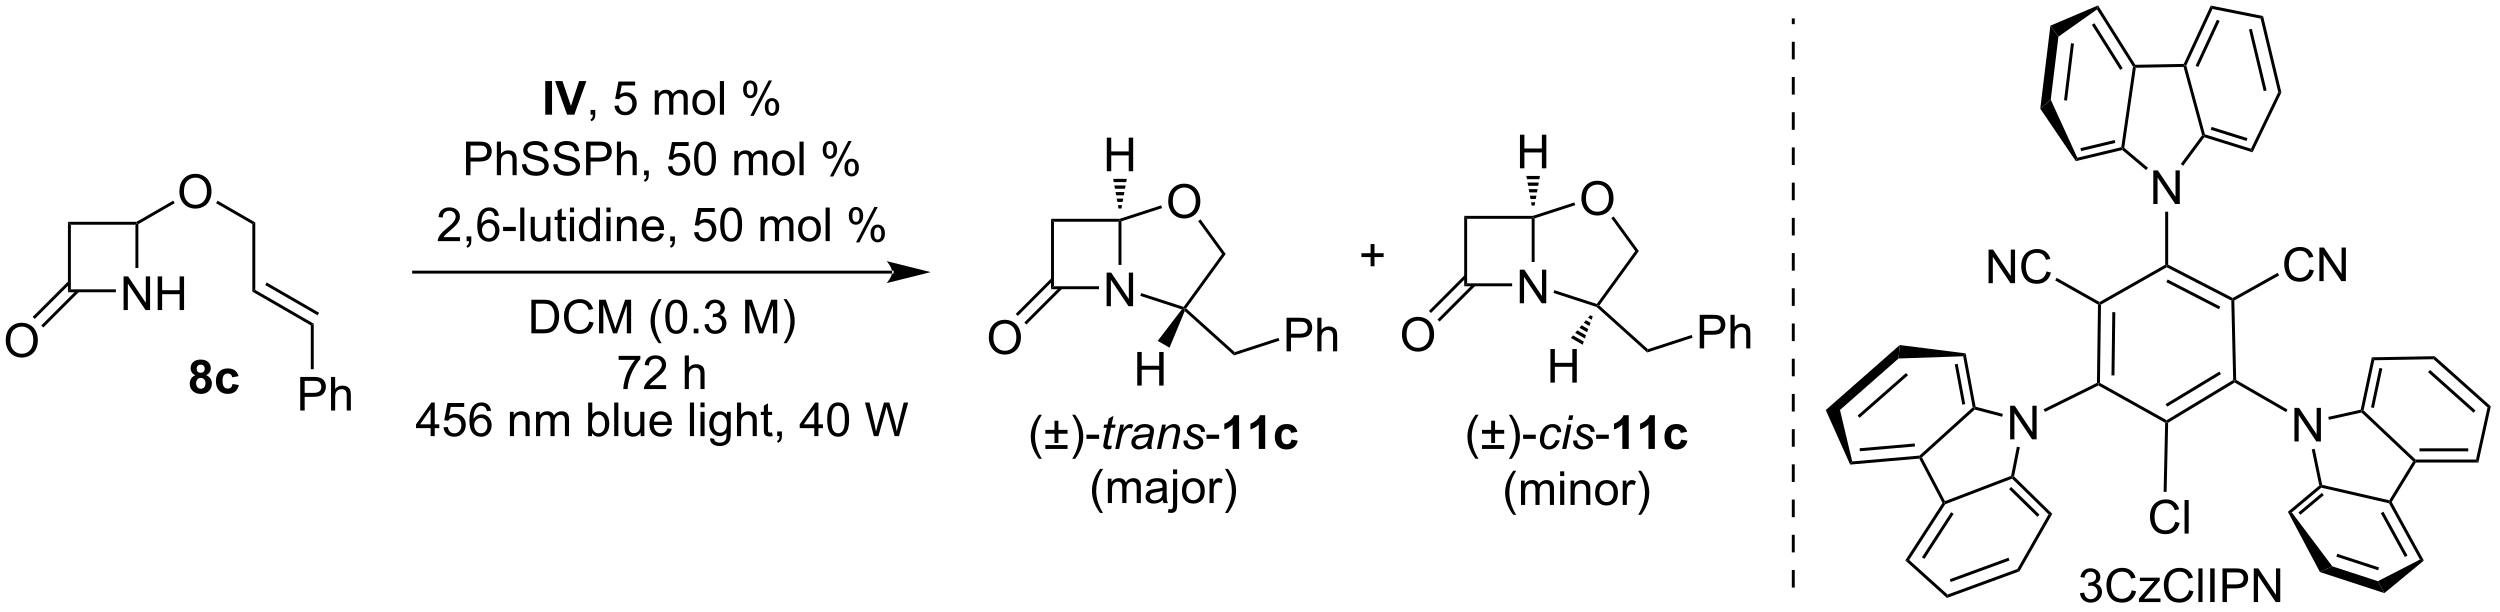 <?xml version="1.0" encoding="UTF-8"?>
<!DOCTYPE svg PUBLIC '-//W3C//DTD SVG 1.0//EN'
          'http://www.w3.org/TR/2001/REC-SVG-20010904/DTD/svg10.dtd'>
<svg stroke-dasharray="none" shape-rendering="auto" xmlns="http://www.w3.org/2000/svg" font-family="'Dialog'" text-rendering="auto" width="584" fill-opacity="1" color-interpolation="auto" color-rendering="auto" preserveAspectRatio="xMidYMid meet" font-size="12px" viewBox="0 0 584 143" fill="black" xmlns:xlink="http://www.w3.org/1999/xlink" stroke="black" image-rendering="auto" stroke-miterlimit="10" stroke-linecap="square" stroke-linejoin="miter" font-style="normal" stroke-width="1" height="143" stroke-dashoffset="0" font-weight="normal" stroke-opacity="1"
><!--Generated by the Batik Graphics2D SVG Generator--><defs id="genericDefs"
  /><g
  ><defs id="defs1"
    ><clipPath clipPathUnits="userSpaceOnUse" id="clipPath1"
      ><path d="M1.032 0.632 L438.572 0.632 L438.572 107.301 L1.032 107.301 L1.032 0.632 Z"
      /></clipPath
      ><clipPath clipPathUnits="userSpaceOnUse" id="clipPath2"
      ><path d="M-0.772 146.239 L-0.772 249.942 L424.603 249.942 L424.603 146.239 Z"
      /></clipPath
    ></defs
    ><g transform="scale(1.333,1.333) translate(-1.032,-0.632) matrix(1.029,0,0,1.029,1.826,-149.79)"
    ><path d="M20.275 198.985 L20.275 193.259 L21.053 193.259 L24.061 197.753 L24.061 193.259 L24.788 193.259 L24.788 198.985 L24.009 198.985 L21.001 194.485 L21.001 198.985 L20.275 198.985 ZM26.083 198.985 L26.083 193.259 L26.841 193.259 L26.841 195.61 L29.817 195.61 L29.817 193.259 L30.575 193.259 L30.575 198.985 L29.817 198.985 L29.817 196.285 L26.841 196.285 L26.841 198.985 L26.083 198.985 Z" stroke="none" clip-path="url(#clipPath2)"
    /></g
    ><g transform="matrix(1.371,0,0,1.371,1.058,-200.562)"
    ><path d="M10.804 184.085 L11.304 184.585 L11.304 195.585 L10.804 196.085 Z" stroke="none" clip-path="url(#clipPath2)"
    /></g
    ><g transform="matrix(1.371,0,0,1.371,1.058,-200.562)"
    ><path d="M10.804 196.085 L11.304 195.585 L18.974 195.585 L18.974 196.085 Z" stroke="none" clip-path="url(#clipPath2)"
    /></g
    ><g transform="matrix(1.371,0,0,1.371,1.058,-200.562)"
    ><path d="M22.804 191.951 L22.304 191.951 L22.304 184.585 L22.554 184.335 L22.804 184.48 Z" stroke="none" clip-path="url(#clipPath2)"
    /></g
    ><g transform="matrix(1.371,0,0,1.371,1.058,-200.562)"
    ><path d="M22.487 184.085 L22.554 184.335 L22.304 184.585 L11.304 184.585 L10.804 184.085 Z" stroke="none" clip-path="url(#clipPath2)"
    /></g
    ><g transform="matrix(1.371,0,0,1.371,1.058,-200.562)"
    ><path d="M29.791 178.946 Q29.791 177.519 30.556 176.714 Q31.322 175.907 32.533 175.907 Q33.324 175.907 33.96 176.287 Q34.598 176.665 34.931 177.342 Q35.267 178.019 35.267 178.878 Q35.267 179.751 34.916 180.438 Q34.564 181.126 33.918 181.48 Q33.275 181.834 32.528 181.834 Q31.72 181.834 31.082 181.444 Q30.447 181.05 30.119 180.376 Q29.791 179.699 29.791 178.946 ZM30.572 178.957 Q30.572 179.993 31.127 180.589 Q31.684 181.183 32.525 181.183 Q33.379 181.183 33.931 180.582 Q34.486 179.98 34.486 178.876 Q34.486 178.175 34.249 177.655 Q34.012 177.134 33.556 176.847 Q33.103 176.558 32.535 176.558 Q31.731 176.558 31.15 177.113 Q30.572 177.665 30.572 178.957 Z" stroke="none" clip-path="url(#clipPath2)"
    /></g
    ><g transform="matrix(1.371,0,0,1.371,1.058,-200.562)"
    ><path d="M28.742 180.474 L28.992 180.907 L22.804 184.48 L22.554 184.335 L22.487 184.085 Z" stroke="none" clip-path="url(#clipPath2)"
    /></g
    ><g transform="matrix(1.371,0,0,1.371,1.058,-200.562)"
    ><path d="M0.201 204.326 Q0.201 202.899 0.966 202.094 Q1.732 201.287 2.943 201.287 Q3.734 201.287 4.37 201.667 Q5.008 202.045 5.341 202.722 Q5.677 203.399 5.677 204.258 Q5.677 205.131 5.325 205.818 Q4.974 206.506 4.328 206.86 Q3.685 207.214 2.938 207.214 Q2.13 207.214 1.492 206.823 Q0.857 206.43 0.529 205.756 Q0.201 205.079 0.201 204.326 ZM0.982 204.337 Q0.982 205.373 1.536 205.969 Q2.094 206.563 2.935 206.563 Q3.789 206.563 4.341 205.962 Q4.896 205.36 4.896 204.256 Q4.896 203.555 4.659 203.035 Q4.422 202.514 3.966 202.227 Q3.513 201.938 2.945 201.938 Q2.141 201.938 1.56 202.493 Q0.982 203.045 0.982 204.337 Z" stroke="none" clip-path="url(#clipPath2)"
    /></g
    ><g transform="matrix(1.371,0,0,1.371,1.058,-200.562)"
    ><path d="M10.877 194.195 L4.793 200.279 L5.147 200.633 L11.231 194.549 ZM12.341 195.659 L6.256 201.743 L6.61 202.096 L12.694 196.012 Z" stroke="none" clip-path="url(#clipPath2)"
    /></g
    ><g transform="matrix(1.371,0,0,1.371,1.058,-200.562)"
    ><path d="M36.051 180.916 L36.301 180.483 L42.724 184.191 L42.224 184.48 Z" stroke="none" clip-path="url(#clipPath2)"
    /></g
    ><g transform="matrix(1.371,0,0,1.371,1.058,-200.562)"
    ><path d="M42.224 184.48 L42.724 184.191 L42.724 195.691 L42.224 195.98 Z" stroke="none" clip-path="url(#clipPath2)"
    /></g
    ><g transform="matrix(1.371,0,0,1.371,1.058,-200.562)"
    ><path d="M42.224 195.98 L42.724 195.691 L52.684 201.441 L52.184 201.73 ZM44.419 194.857 L53.344 200.009 L53.594 199.576 L44.669 194.423 Z" stroke="none" clip-path="url(#clipPath2)"
    /></g
    ><g transform="matrix(1.371,0,0,1.371,1.058,-200.562)"
    ><path d="M50.383 216.235 L50.383 210.509 L52.544 210.509 Q53.115 210.509 53.414 210.563 Q53.836 210.634 54.12 210.832 Q54.407 211.027 54.581 211.384 Q54.755 211.738 54.755 212.165 Q54.755 212.894 54.289 213.402 Q53.826 213.907 52.61 213.907 L51.141 213.907 L51.141 216.235 L50.383 216.235 ZM51.141 213.23 L52.623 213.23 Q53.357 213.23 53.664 212.957 Q53.974 212.683 53.974 212.188 Q53.974 211.829 53.792 211.574 Q53.61 211.316 53.313 211.235 Q53.123 211.183 52.607 211.183 L51.141 211.183 L51.141 213.23 ZM55.63 216.235 L55.63 210.509 L56.334 210.509 L56.334 212.563 Q56.826 211.993 57.576 211.993 Q58.037 211.993 58.375 212.175 Q58.716 212.355 58.862 212.675 Q59.008 212.996 59.008 213.605 L59.008 216.235 L58.305 216.235 L58.305 213.605 Q58.305 213.079 58.076 212.839 Q57.849 212.597 57.43 212.597 Q57.117 212.597 56.841 212.761 Q56.568 212.923 56.451 213.201 Q56.334 213.477 56.334 213.964 L56.334 216.235 L55.63 216.235 Z" stroke="none" clip-path="url(#clipPath2)"
    /></g
    ><g transform="matrix(1.371,0,0,1.371,1.058,-200.562)"
    ><path d="M52.184 201.73 L52.684 201.441 L52.684 209.201 L52.184 209.201 Z" stroke="none" clip-path="url(#clipPath2)"
    /></g
    ><g transform="matrix(1.371,0,0,1.371,1.058,-200.562)"
    ><path d="M32.515 210.214 Q32.091 210.034 31.895 209.722 Q31.703 209.407 31.703 209.032 Q31.703 208.391 32.151 207.975 Q32.598 207.555 33.421 207.555 Q34.239 207.555 34.69 207.975 Q35.14 208.391 35.14 209.032 Q35.14 209.43 34.932 209.74 Q34.726 210.05 34.351 210.214 Q34.828 210.407 35.075 210.774 Q35.325 211.141 35.325 211.62 Q35.325 212.415 34.817 212.912 Q34.312 213.407 33.473 213.407 Q32.692 213.407 32.171 212.995 Q31.559 212.511 31.559 211.667 Q31.559 211.204 31.788 210.816 Q32.02 210.425 32.515 210.214 ZM32.742 209.11 Q32.742 209.438 32.926 209.623 Q33.114 209.805 33.421 209.805 Q33.734 209.805 33.921 209.62 Q34.109 209.433 34.109 209.105 Q34.109 208.797 33.924 208.613 Q33.739 208.425 33.434 208.425 Q33.117 208.425 32.929 208.613 Q32.742 208.8 32.742 209.11 ZM32.64 211.563 Q32.64 212.016 32.872 212.271 Q33.106 212.524 33.453 212.524 Q33.794 212.524 34.015 212.279 Q34.239 212.034 34.239 211.573 Q34.239 211.172 34.012 210.928 Q33.786 210.683 33.437 210.683 Q33.036 210.683 32.838 210.962 Q32.64 211.238 32.64 211.563 ZM39.876 210.383 L38.792 210.579 Q38.738 210.253 38.545 210.089 Q38.352 209.925 38.042 209.925 Q37.633 209.925 37.389 210.209 Q37.144 210.493 37.144 211.157 Q37.144 211.894 37.391 212.198 Q37.641 212.503 38.058 212.503 Q38.37 212.503 38.568 212.326 Q38.769 212.149 38.852 211.714 L39.93 211.899 Q39.761 212.641 39.285 213.021 Q38.808 213.399 38.008 213.399 Q37.097 213.399 36.555 212.826 Q36.016 212.25 36.016 211.235 Q36.016 210.206 36.558 209.636 Q37.102 209.063 38.027 209.063 Q38.785 209.063 39.233 209.388 Q39.68 209.714 39.876 210.383 Z" stroke="none" clip-path="url(#clipPath2)"
    /></g
    ><g transform="matrix(1.371,0,0,1.371,1.058,-200.562)"
    ><path d="M187.78 198.465 L187.78 192.739 L188.559 192.739 L191.566 197.233 L191.566 192.739 L192.293 192.739 L192.293 198.465 L191.514 198.465 L188.507 193.965 L188.507 198.465 L187.78 198.465 Z" stroke="none" clip-path="url(#clipPath2)"
    /></g
    ><g transform="matrix(1.371,0,0,1.371,1.058,-200.562)"
    ><path d="M178.309 183.565 L178.809 184.065 L178.809 195.065 L178.309 195.565 Z" stroke="none" clip-path="url(#clipPath2)"
    /></g
    ><g transform="matrix(1.371,0,0,1.371,1.058,-200.562)"
    ><path d="M178.309 195.565 L178.809 195.065 L186.48 195.065 L186.48 195.565 Z" stroke="none" clip-path="url(#clipPath2)"
    /></g
    ><g transform="matrix(1.371,0,0,1.371,1.058,-200.562)"
    ><path d="M190.309 191.431 L189.809 191.431 L189.809 184.065 L190.059 183.815 L190.309 183.997 Z" stroke="none" clip-path="url(#clipPath2)"
    /></g
    ><g transform="matrix(1.371,0,0,1.371,1.058,-200.562)"
    ><path d="M190.02 183.565 L190.059 183.815 L189.809 184.065 L178.809 184.065 L178.309 183.565 Z" stroke="none" clip-path="url(#clipPath2)"
    /></g
    ><g transform="matrix(1.371,0,0,1.371,1.058,-200.562)"
    ><path d="M198.276 180.626 Q198.276 179.199 199.042 178.394 Q199.807 177.587 201.018 177.587 Q201.81 177.587 202.445 177.967 Q203.083 178.345 203.417 179.022 Q203.753 179.699 203.753 180.558 Q203.753 181.431 203.401 182.118 Q203.05 182.806 202.404 183.16 Q201.761 183.514 201.013 183.514 Q200.206 183.514 199.568 183.124 Q198.932 182.73 198.604 182.056 Q198.276 181.379 198.276 180.626 ZM199.057 180.637 Q199.057 181.673 199.612 182.269 Q200.169 182.863 201.011 182.863 Q201.865 182.863 202.417 182.262 Q202.971 181.66 202.971 180.556 Q202.971 179.855 202.734 179.334 Q202.498 178.814 202.042 178.527 Q201.589 178.238 201.021 178.238 Q200.216 178.238 199.636 178.793 Q199.057 179.345 199.057 180.637 Z" stroke="none" clip-path="url(#clipPath2)"
    /></g
    ><g transform="matrix(1.371,0,0,1.371,1.058,-200.562)"
    ><path d="M193.518 196.704 L193.673 196.228 L200.904 198.581 L200.999 198.875 L200.589 199.005 Z" stroke="none" clip-path="url(#clipPath2)"
    /></g
    ><g transform="matrix(1.371,0,0,1.371,1.058,-200.562)"
    ><path d="M201.334 198.84 L200.999 198.875 L200.904 198.581 L207.45 189.565 L208.068 189.565 Z" stroke="none" clip-path="url(#clipPath2)"
    /></g
    ><g transform="matrix(1.371,0,0,1.371,1.058,-200.562)"
    ><path d="M208.068 189.565 L207.45 189.565 L203.376 183.96 L203.781 183.667 Z" stroke="none" clip-path="url(#clipPath2)"
    /></g
    ><g transform="matrix(1.371,0,0,1.371,1.058,-200.562)"
    ><path d="M197.073 181.277 L197.227 181.752 L190.309 183.997 L190.059 183.815 L190.02 183.565 Z" stroke="none" clip-path="url(#clipPath2)"
    /></g
    ><g transform="matrix(1.371,0,0,1.371,1.058,-200.562)"
    ><path d="M201.093 199.296 L200.999 198.875 L201.334 198.84 L209.609 206.283 L209.489 206.848 Z" stroke="none" clip-path="url(#clipPath2)"
    /></g
    ><g transform="matrix(1.371,0,0,1.371,1.058,-200.562)"
    ><path d="M218.439 206.155 L218.439 200.429 L220.6 200.429 Q221.17 200.429 221.47 200.483 Q221.892 200.554 222.176 200.752 Q222.462 200.947 222.637 201.304 Q222.811 201.658 222.811 202.085 Q222.811 202.814 222.345 203.322 Q221.881 203.827 220.665 203.827 L219.196 203.827 L219.196 206.155 L218.439 206.155 ZM219.196 203.15 L220.678 203.15 Q221.412 203.15 221.72 202.877 Q222.03 202.603 222.03 202.108 Q222.03 201.749 221.847 201.494 Q221.665 201.236 221.368 201.155 Q221.178 201.103 220.662 201.103 L219.196 201.103 L219.196 203.15 ZM223.686 206.155 L223.686 200.429 L224.389 200.429 L224.389 202.483 Q224.881 201.913 225.631 201.913 Q226.092 201.913 226.431 202.095 Q226.772 202.275 226.918 202.595 Q227.064 202.916 227.064 203.525 L227.064 206.155 L226.361 206.155 L226.361 203.525 Q226.361 202.999 226.131 202.759 Q225.905 202.517 225.486 202.517 Q225.173 202.517 224.897 202.681 Q224.624 202.843 224.506 203.121 Q224.389 203.397 224.389 203.884 L224.389 206.155 L223.686 206.155 Z" stroke="none" clip-path="url(#clipPath2)"
    /></g
    ><g transform="matrix(1.371,0,0,1.371,1.058,-200.562)"
    ><path d="M209.489 206.848 L209.609 206.283 L217.069 203.855 L217.224 204.331 Z" stroke="none" clip-path="url(#clipPath2)"
    /></g
    ><g transform="matrix(1.371,0,0,1.371,1.058,-200.562)"
    ><path d="M167.706 203.816 Q167.706 202.389 168.472 201.584 Q169.237 200.777 170.448 200.777 Q171.24 200.777 171.875 201.157 Q172.513 201.535 172.847 202.212 Q173.183 202.889 173.183 203.748 Q173.183 204.621 172.831 205.308 Q172.48 205.996 171.834 206.35 Q171.19 206.704 170.443 206.704 Q169.636 206.704 168.998 206.314 Q168.362 205.92 168.034 205.246 Q167.706 204.569 167.706 203.816 ZM168.487 203.827 Q168.487 204.863 169.042 205.459 Q169.599 206.053 170.44 206.053 Q171.295 206.053 171.847 205.452 Q172.401 204.85 172.401 203.746 Q172.401 203.045 172.165 202.524 Q171.928 202.004 171.472 201.717 Q171.019 201.428 170.451 201.428 Q169.646 201.428 169.065 201.983 Q168.487 202.535 168.487 203.827 Z" stroke="none" clip-path="url(#clipPath2)"
    /></g
    ><g transform="matrix(1.371,0,0,1.371,1.058,-200.562)"
    ><path d="M178.382 193.673 L172.296 199.767 L172.65 200.121 L178.736 194.027 ZM179.846 195.139 L173.761 201.231 L174.115 201.584 L180.2 195.492 Z" stroke="none" clip-path="url(#clipPath2)"
    /></g
    ><g transform="matrix(1.371,0,0,1.371,1.058,-200.562)"
    ><path d="M176.245 224.465 Q175.662 223.731 175.258 222.746 Q174.857 221.759 174.857 220.705 Q174.857 219.775 175.159 218.923 Q175.511 217.936 176.245 216.955 L176.748 216.955 Q176.276 217.767 176.123 218.116 Q175.886 218.655 175.748 219.241 Q175.581 219.97 175.581 220.71 Q175.581 222.588 176.748 224.465 L176.245 224.465 ZM178.901 221.765 L178.901 220.189 L177.341 220.189 L177.341 219.538 L178.901 219.538 L178.901 217.978 L179.565 217.978 L179.565 219.538 L181.123 219.538 L181.123 220.189 L179.565 220.189 L179.565 221.765 L178.901 221.765 ZM181.123 222.78 L177.341 222.78 L177.341 222.124 L181.123 222.124 L181.123 222.78 ZM182.417 224.465 L181.912 224.465 Q183.081 222.588 183.081 220.71 Q183.081 219.976 182.912 219.252 Q182.779 218.666 182.542 218.127 Q182.388 217.775 181.912 216.955 L182.417 216.955 Q183.151 217.936 183.503 218.923 Q183.802 219.775 183.802 220.705 Q183.802 221.759 183.399 222.746 Q182.995 223.731 182.417 224.465 ZM184.346 221.061 L184.346 220.353 L186.505 220.353 L186.505 221.061 L184.346 221.061 Z" stroke="none" clip-path="url(#clipPath2)"
    /></g
    ><g transform="matrix(1.371,0,0,1.371,1.058,-200.562)"
    ><path d="M188.675 222.205 L188.557 222.785 Q188.302 222.851 188.065 222.851 Q187.643 222.851 187.393 222.642 Q187.206 222.486 187.206 222.218 Q187.206 222.08 187.307 221.588 L187.81 219.179 L187.253 219.179 L187.365 218.632 L187.925 218.632 L188.138 217.611 L188.948 217.124 L188.63 218.632 L189.326 218.632 L189.208 219.179 L188.518 219.179 L188.036 221.47 Q187.948 221.908 187.948 221.994 Q187.948 222.119 188.018 222.186 Q188.091 222.252 188.255 222.252 Q188.49 222.252 188.675 222.205 ZM189.244 222.78 L190.111 218.632 L190.736 218.632 L190.561 219.478 Q190.882 218.999 191.186 218.77 Q191.494 218.538 191.814 218.538 Q192.025 218.538 192.335 218.689 L192.046 219.345 Q191.861 219.213 191.642 219.213 Q191.272 219.213 190.882 219.627 Q190.491 220.041 190.267 221.116 L189.916 222.78 L189.244 222.78 ZM194.704 222.265 Q194.337 222.58 193.996 222.728 Q193.658 222.874 193.272 222.874 Q192.697 222.874 192.345 222.535 Q191.994 222.197 191.994 221.671 Q191.994 221.322 192.152 221.056 Q192.311 220.788 192.572 220.627 Q192.835 220.463 193.212 220.392 Q193.452 220.345 194.116 220.319 Q194.783 220.291 195.072 220.179 Q195.155 219.89 195.155 219.697 Q195.155 219.452 194.975 219.311 Q194.728 219.116 194.257 219.116 Q193.811 219.116 193.527 219.314 Q193.244 219.509 193.116 219.874 L192.4 219.811 Q192.619 219.194 193.093 218.866 Q193.569 218.538 194.291 218.538 Q195.061 218.538 195.509 218.905 Q195.853 219.179 195.853 219.616 Q195.853 219.947 195.757 220.384 L195.525 221.416 Q195.416 221.908 195.416 222.218 Q195.416 222.413 195.501 222.78 L194.788 222.78 Q194.728 222.577 194.704 222.265 ZM194.968 220.679 Q194.819 220.736 194.647 220.767 Q194.478 220.798 194.079 220.835 Q193.462 220.89 193.207 220.973 Q192.954 221.056 192.824 221.241 Q192.697 221.423 192.697 221.647 Q192.697 221.944 192.902 222.137 Q193.108 222.327 193.486 222.327 Q193.837 222.327 194.16 222.142 Q194.486 221.955 194.673 221.624 Q194.861 221.291 194.968 220.679 ZM196.357 222.78 L197.224 218.632 L197.865 218.632 L197.714 219.353 Q198.13 218.929 198.492 218.733 Q198.857 218.538 199.237 218.538 Q199.74 218.538 200.026 218.811 Q200.315 219.085 200.315 219.541 Q200.315 219.772 200.214 220.267 L199.685 222.78 L198.979 222.78 L199.529 220.15 Q199.612 219.767 199.612 219.585 Q199.612 219.377 199.469 219.249 Q199.326 219.119 199.057 219.119 Q198.513 219.119 198.089 219.509 Q197.667 219.9 197.466 220.851 L197.065 222.78 L196.357 222.78 ZM200.874 221.361 L201.579 221.319 Q201.579 221.624 201.673 221.84 Q201.767 222.054 202.02 222.192 Q202.272 222.327 202.608 222.327 Q203.077 222.327 203.311 222.14 Q203.546 221.952 203.546 221.697 Q203.546 221.515 203.405 221.351 Q203.259 221.186 202.699 220.947 Q202.139 220.705 201.983 220.608 Q201.72 220.447 201.587 220.231 Q201.454 220.015 201.454 219.733 Q201.454 219.241 201.845 218.89 Q202.236 218.538 202.939 218.538 Q203.72 218.538 204.129 218.9 Q204.538 219.259 204.554 219.851 L203.861 219.897 Q203.845 219.522 203.595 219.304 Q203.345 219.085 202.889 219.085 Q202.522 219.085 202.319 219.254 Q202.116 219.421 202.116 219.616 Q202.116 219.811 202.291 219.96 Q202.408 220.061 202.897 220.272 Q203.71 220.624 203.921 220.827 Q204.257 221.15 204.257 221.616 Q204.257 221.923 204.066 222.22 Q203.876 222.517 203.488 222.697 Q203.1 222.874 202.572 222.874 Q201.853 222.874 201.35 222.517 Q200.845 222.163 200.874 221.361 Z" stroke="none" clip-path="url(#clipPath2)"
    /></g
    ><g transform="matrix(1.371,0,0,1.371,1.058,-200.562)"
    ><path d="M204.796 221.061 L204.796 220.353 L206.955 220.353 L206.955 221.061 L204.796 221.061 Z" stroke="none" clip-path="url(#clipPath2)"
    /></g
    ><g transform="matrix(1.371,0,0,1.371,1.058,-200.562)"
    ><path d="M210.353 222.78 L209.257 222.78 L209.257 218.642 Q208.655 219.205 207.837 219.476 L207.837 218.478 Q208.267 218.338 208.77 217.947 Q209.275 217.554 209.462 217.03 L210.353 217.03 L210.353 222.78 ZM214.802 222.78 L213.706 222.78 L213.706 218.642 Q213.104 219.205 212.286 219.476 L212.286 218.478 Q212.716 218.338 213.219 217.947 Q213.724 217.554 213.911 217.03 L214.802 217.03 L214.802 222.78 ZM220.296 219.858 L219.212 220.054 Q219.158 219.728 218.965 219.564 Q218.772 219.4 218.462 219.4 Q218.054 219.4 217.809 219.684 Q217.564 219.968 217.564 220.632 Q217.564 221.369 217.811 221.673 Q218.061 221.978 218.478 221.978 Q218.79 221.978 218.988 221.801 Q219.189 221.624 219.272 221.189 L220.35 221.374 Q220.181 222.116 219.704 222.496 Q219.228 222.874 218.429 222.874 Q217.517 222.874 216.975 222.301 Q216.436 221.726 216.436 220.71 Q216.436 219.681 216.978 219.111 Q217.522 218.538 218.447 218.538 Q219.204 218.538 219.652 218.863 Q220.1 219.189 220.296 219.858 Z" stroke="none" clip-path="url(#clipPath2)"
    /></g
    ><g transform="matrix(1.371,0,0,1.371,1.058,-200.562)"
    ><path d="M187.811 175.465 L187.811 169.739 L188.569 169.739 L188.569 172.09 L191.546 172.09 L191.546 169.739 L192.304 169.739 L192.304 175.465 L191.546 175.465 L191.546 172.765 L188.569 172.765 L188.569 175.465 L187.811 175.465 Z" stroke="none" clip-path="url(#clipPath2)"
    /></g
    ><g transform="matrix(1.371,0,0,1.371,1.058,-200.562)"
    ><path d="M189.809 181.815 L189.708 181.254 L190.411 181.254 L190.309 181.815 ZM189.607 180.693 L189.506 180.132 L190.613 180.132 L190.512 180.693 ZM189.405 179.571 L189.304 179.01 L190.815 179.01 L190.714 179.571 ZM189.203 178.448 L189.102 177.887 L191.017 177.887 L190.916 178.448 ZM189 177.326 L188.899 176.765 L191.219 176.765 L191.118 177.326 Z" stroke="none" clip-path="url(#clipPath2)"
    /></g
    ><g transform="matrix(1.371,0,0,1.371,1.058,-200.562)"
    ><path d="M193.001 211.984 L193.001 206.258 L193.759 206.258 L193.759 208.609 L196.736 208.609 L196.736 206.258 L197.494 206.258 L197.494 211.984 L196.736 211.984 L196.736 209.284 L193.759 209.284 L193.759 211.984 L193.001 211.984 Z" stroke="none" clip-path="url(#clipPath2)"
    /></g
    ><g transform="matrix(1.371,0,0,1.371,1.058,-200.562)"
    ><path d="M200.589 199.005 L200.999 198.875 L201.093 199.296 L198.497 205.53 L196.488 204.37 Z" stroke="none" clip-path="url(#clipPath2)"
    /></g
    ><g transform="matrix(1.371,0,0,1.371,1.058,-200.562)"
    ><path d="M258.177 197.965 L258.177 192.239 L258.956 192.239 L261.964 196.733 L261.964 192.239 L262.69 192.239 L262.69 197.965 L261.912 197.965 L258.904 193.465 L258.904 197.965 L258.177 197.965 Z" stroke="none" clip-path="url(#clipPath2)"
    /></g
    ><g transform="matrix(1.371,0,0,1.371,1.058,-200.562)"
    ><path d="M248.707 183.065 L249.207 183.565 L249.207 194.565 L248.707 195.065 Z" stroke="none" clip-path="url(#clipPath2)"
    /></g
    ><g transform="matrix(1.371,0,0,1.371,1.058,-200.562)"
    ><path d="M248.707 195.065 L249.207 194.565 L256.877 194.565 L256.877 195.065 Z" stroke="none" clip-path="url(#clipPath2)"
    /></g
    ><g transform="matrix(1.371,0,0,1.371,1.058,-200.562)"
    ><path d="M260.707 190.931 L260.207 190.931 L260.207 183.565 L260.457 183.315 L260.707 183.497 Z" stroke="none" clip-path="url(#clipPath2)"
    /></g
    ><g transform="matrix(1.371,0,0,1.371,1.058,-200.562)"
    ><path d="M260.417 183.065 L260.457 183.315 L260.207 183.565 L249.207 183.565 L248.707 183.065 Z" stroke="none" clip-path="url(#clipPath2)"
    /></g
    ><g transform="matrix(1.371,0,0,1.371,1.058,-200.562)"
    ><path d="M268.673 180.126 Q268.673 178.699 269.439 177.894 Q270.204 177.087 271.415 177.087 Q272.207 177.087 272.842 177.467 Q273.481 177.845 273.814 178.522 Q274.15 179.199 274.15 180.058 Q274.15 180.931 273.798 181.618 Q273.447 182.306 272.801 182.66 Q272.158 183.014 271.41 183.014 Q270.603 183.014 269.965 182.624 Q269.329 182.23 269.001 181.556 Q268.673 180.879 268.673 180.126 ZM269.454 180.137 Q269.454 181.173 270.009 181.769 Q270.566 182.363 271.408 182.363 Q272.262 182.363 272.814 181.762 Q273.368 181.16 273.368 180.056 Q273.368 179.355 273.132 178.834 Q272.895 178.314 272.439 178.027 Q271.986 177.738 271.418 177.738 Q270.613 177.738 270.033 178.293 Q269.454 178.845 269.454 180.137 Z" stroke="none" clip-path="url(#clipPath2)"
    /></g
    ><g transform="matrix(1.371,0,0,1.371,1.058,-200.562)"
    ><path d="M263.916 196.204 L264.07 195.728 L271.301 198.081 L271.397 198.375 L271.269 198.597 Z" stroke="none" clip-path="url(#clipPath2)"
    /></g
    ><g transform="matrix(1.371,0,0,1.371,1.058,-200.562)"
    ><path d="M271.731 198.34 L271.397 198.375 L271.301 198.081 L277.848 189.065 L278.466 189.065 Z" stroke="none" clip-path="url(#clipPath2)"
    /></g
    ><g transform="matrix(1.371,0,0,1.371,1.058,-200.562)"
    ><path d="M278.466 189.065 L277.848 189.065 L273.774 183.46 L274.178 183.167 Z" stroke="none" clip-path="url(#clipPath2)"
    /></g
    ><g transform="matrix(1.371,0,0,1.371,1.058,-200.562)"
    ><path d="M267.47 180.777 L267.624 181.252 L260.707 183.497 L260.457 183.315 L260.417 183.065 Z" stroke="none" clip-path="url(#clipPath2)"
    /></g
    ><g transform="matrix(1.371,0,0,1.371,1.058,-200.562)"
    ><path d="M271.269 198.597 L271.397 198.375 L271.731 198.34 L280.006 205.783 L279.887 206.348 Z" stroke="none" clip-path="url(#clipPath2)"
    /></g
    ><g transform="matrix(1.371,0,0,1.371,1.058,-200.562)"
    ><path d="M288.836 205.655 L288.836 199.929 L290.997 199.929 Q291.568 199.929 291.867 199.983 Q292.289 200.054 292.573 200.252 Q292.859 200.447 293.034 200.804 Q293.208 201.158 293.208 201.585 Q293.208 202.314 292.742 202.822 Q292.279 203.327 291.062 203.327 L289.594 203.327 L289.594 205.655 L288.836 205.655 ZM289.594 202.65 L291.075 202.65 Q291.81 202.65 292.117 202.377 Q292.427 202.103 292.427 201.608 Q292.427 201.249 292.245 200.994 Q292.062 200.736 291.765 200.655 Q291.575 200.603 291.06 200.603 L289.594 200.603 L289.594 202.65 ZM294.083 205.655 L294.083 199.929 L294.786 199.929 L294.786 201.983 Q295.279 201.413 296.029 201.413 Q296.489 201.413 296.828 201.595 Q297.169 201.775 297.315 202.095 Q297.461 202.416 297.461 203.025 L297.461 205.655 L296.758 205.655 L296.758 203.025 Q296.758 202.499 296.529 202.259 Q296.302 202.017 295.883 202.017 Q295.57 202.017 295.294 202.181 Q295.021 202.343 294.904 202.621 Q294.786 202.897 294.786 203.384 L294.786 205.655 L294.083 205.655 Z" stroke="none" clip-path="url(#clipPath2)"
    /></g
    ><g transform="matrix(1.371,0,0,1.371,1.058,-200.562)"
    ><path d="M279.887 206.348 L280.006 205.783 L287.466 203.355 L287.621 203.831 Z" stroke="none" clip-path="url(#clipPath2)"
    /></g
    ><g transform="matrix(1.371,0,0,1.371,1.058,-200.562)"
    ><path d="M238.103 203.316 Q238.103 201.889 238.869 201.084 Q239.635 200.277 240.845 200.277 Q241.637 200.277 242.273 200.657 Q242.911 201.035 243.244 201.712 Q243.58 202.389 243.58 203.248 Q243.58 204.121 243.228 204.808 Q242.877 205.496 242.231 205.85 Q241.588 206.204 240.84 206.204 Q240.033 206.204 239.395 205.814 Q238.76 205.42 238.431 204.746 Q238.103 204.069 238.103 203.316 ZM238.885 203.327 Q238.885 204.363 239.439 204.959 Q239.996 205.553 240.838 205.553 Q241.692 205.553 242.244 204.952 Q242.798 204.35 242.798 203.246 Q242.798 202.545 242.562 202.024 Q242.325 201.504 241.869 201.217 Q241.416 200.928 240.848 200.928 Q240.043 200.928 239.463 201.483 Q238.885 202.035 238.885 203.327 Z" stroke="none" clip-path="url(#clipPath2)"
    /></g
    ><g transform="matrix(1.371,0,0,1.371,1.058,-200.562)"
    ><path d="M248.78 193.173 L242.693 199.267 L243.047 199.621 L249.133 193.527 ZM250.243 194.639 L244.158 200.731 L244.512 201.084 L250.597 194.992 Z" stroke="none" clip-path="url(#clipPath2)"
    /></g
    ><g transform="matrix(1.371,0,0,1.371,1.058,-200.562)"
    ><path d="M258.209 174.965 L258.209 169.239 L258.966 169.239 L258.966 171.59 L261.943 171.59 L261.943 169.239 L262.701 169.239 L262.701 174.965 L261.943 174.965 L261.943 172.265 L258.966 172.265 L258.966 174.965 L258.209 174.965 Z" stroke="none" clip-path="url(#clipPath2)"
    /></g
    ><g transform="matrix(1.371,0,0,1.371,1.058,-200.562)"
    ><path d="M260.207 181.315 L260.105 180.754 L260.808 180.754 L260.707 181.315 ZM260.004 180.193 L259.903 179.632 L261.01 179.632 L260.909 180.193 ZM259.802 179.071 L259.701 178.51 L261.212 178.51 L261.111 179.071 ZM259.6 177.948 L259.499 177.387 L261.414 177.387 L261.313 177.948 ZM259.398 176.826 L259.296 176.265 L261.616 176.265 L261.515 176.826 Z" stroke="none" clip-path="url(#clipPath2)"
    /></g
    ><g transform="matrix(1.371,0,0,1.371,1.058,-200.562)"
    ><path d="M263.399 211.484 L263.399 205.758 L264.156 205.758 L264.156 208.109 L267.133 208.109 L267.133 205.758 L267.891 205.758 L267.891 211.484 L267.133 211.484 L267.133 208.784 L264.156 208.784 L264.156 211.484 L263.399 211.484 Z" stroke="none" clip-path="url(#clipPath2)"
    /></g
    ><g transform="matrix(1.371,0,0,1.371,1.058,-200.562)"
    ><path d="M270.613 200.232 L270.422 200.765 L269.814 200.414 L270.18 199.982 ZM270.231 201.298 L270.04 201.832 L269.082 201.278 L269.448 200.846 ZM269.849 202.365 L269.658 202.898 L268.349 202.142 L268.715 201.71 ZM269.467 203.431 L269.276 203.964 L267.617 203.006 L267.983 202.574 ZM269.085 204.497 L268.894 205.03 L266.885 203.87 L267.251 203.438 Z" stroke="none" clip-path="url(#clipPath2)"
    /></g
    ><g transform="matrix(1.371,0,0,1.371,1.058,-200.562)"
    ><path d="M232.759 191.658 L232.759 190.088 L231.199 190.088 L231.199 189.432 L232.759 189.432 L232.759 187.874 L233.423 187.874 L233.423 189.432 L234.98 189.432 L234.98 190.088 L233.423 190.088 L233.423 191.658 L232.759 191.658 Z" stroke="none" clip-path="url(#clipPath2)"
    /></g
    ><g transform="matrix(1.371,0,0,1.371,1.058,-200.562)"
    ><path d="M250.646 224.465 Q250.063 223.731 249.659 222.746 Q249.258 221.759 249.258 220.705 Q249.258 219.775 249.56 218.923 Q249.912 217.936 250.646 216.955 L251.149 216.955 Q250.677 217.767 250.524 218.116 Q250.287 218.655 250.149 219.241 Q249.982 219.97 249.982 220.71 Q249.982 222.588 251.149 224.465 L250.646 224.465 ZM253.302 221.765 L253.302 220.189 L251.742 220.189 L251.742 219.538 L253.302 219.538 L253.302 217.978 L253.966 217.978 L253.966 219.538 L255.524 219.538 L255.524 220.189 L253.966 220.189 L253.966 221.765 L253.302 221.765 ZM255.524 222.78 L251.742 222.78 L251.742 222.124 L255.524 222.124 L255.524 222.78 ZM256.818 224.465 L256.313 224.465 Q257.482 222.588 257.482 220.71 Q257.482 219.976 257.313 219.252 Q257.18 218.666 256.943 218.127 Q256.789 217.775 256.313 216.955 L256.818 216.955 Q257.552 217.936 257.904 218.923 Q258.203 219.775 258.203 220.705 Q258.203 221.759 257.8 222.746 Q257.396 223.731 256.818 224.465 ZM258.748 221.061 L258.748 220.353 L260.906 220.353 L260.906 221.061 L258.748 221.061 Z" stroke="none" clip-path="url(#clipPath2)"
    /></g
    ><g transform="matrix(1.371,0,0,1.371,1.058,-200.562)"
    ><path d="M264.287 221.267 L264.992 221.343 Q264.727 222.119 264.237 222.496 Q263.748 222.874 263.123 222.874 Q262.445 222.874 262.026 222.436 Q261.607 221.999 261.607 221.213 Q261.607 220.533 261.875 219.877 Q262.146 219.22 262.646 218.879 Q263.149 218.538 263.794 218.538 Q264.461 218.538 264.852 218.916 Q265.242 219.291 265.242 219.913 L264.547 219.96 Q264.544 219.564 264.318 219.343 Q264.094 219.119 263.727 219.119 Q263.302 219.119 262.99 219.39 Q262.677 219.658 262.498 220.207 Q262.32 220.757 262.32 221.265 Q262.32 221.796 262.555 222.061 Q262.789 222.327 263.133 222.327 Q263.477 222.327 263.792 222.067 Q264.107 221.804 264.287 221.267 ZM266.427 217.853 L266.594 217.054 L267.297 217.054 L267.13 217.853 L266.427 217.853 ZM265.396 222.78 L266.263 218.632 L266.969 218.632 L266.102 222.78 L265.396 222.78 ZM267.267 221.361 L267.973 221.319 Q267.973 221.624 268.067 221.84 Q268.16 222.054 268.413 222.192 Q268.666 222.327 269.002 222.327 Q269.47 222.327 269.705 222.14 Q269.939 221.952 269.939 221.697 Q269.939 221.515 269.798 221.351 Q269.652 221.186 269.093 220.947 Q268.533 220.705 268.377 220.608 Q268.113 220.447 267.981 220.231 Q267.848 220.015 267.848 219.733 Q267.848 219.241 268.238 218.89 Q268.629 218.538 269.332 218.538 Q270.113 218.538 270.522 218.9 Q270.931 219.259 270.947 219.851 L270.254 219.897 Q270.238 219.522 269.988 219.304 Q269.738 219.085 269.283 219.085 Q268.916 219.085 268.712 219.254 Q268.509 219.421 268.509 219.616 Q268.509 219.811 268.684 219.96 Q268.801 220.061 269.291 220.272 Q270.103 220.624 270.314 220.827 Q270.65 221.15 270.65 221.616 Q270.65 221.923 270.46 222.22 Q270.27 222.517 269.882 222.697 Q269.494 222.874 268.965 222.874 Q268.246 222.874 267.744 222.517 Q267.238 222.163 267.267 221.361 Z" stroke="none" clip-path="url(#clipPath2)"
    /></g
    ><g transform="matrix(1.371,0,0,1.371,1.058,-200.562)"
    ><path d="M271.189 221.061 L271.189 220.353 L273.348 220.353 L273.348 221.061 L271.189 221.061 Z" stroke="none" clip-path="url(#clipPath2)"
    /></g
    ><g transform="matrix(1.371,0,0,1.371,1.058,-200.562)"
    ><path d="M276.746 222.78 L275.65 222.78 L275.65 218.642 Q275.048 219.205 274.231 219.476 L274.231 218.478 Q274.66 218.338 275.163 217.947 Q275.668 217.554 275.856 217.03 L276.746 217.03 L276.746 222.78 ZM281.195 222.78 L280.099 222.78 L280.099 218.642 Q279.498 219.205 278.68 219.476 L278.68 218.478 Q279.11 218.338 279.612 217.947 Q280.117 217.554 280.305 217.03 L281.195 217.03 L281.195 222.78 ZM286.689 219.858 L285.606 220.054 Q285.551 219.728 285.358 219.564 Q285.166 219.4 284.856 219.4 Q284.447 219.4 284.202 219.684 Q283.957 219.968 283.957 220.632 Q283.957 221.369 284.205 221.673 Q284.455 221.978 284.871 221.978 Q285.184 221.978 285.382 221.801 Q285.582 221.624 285.666 221.189 L286.744 221.374 Q286.574 222.116 286.098 222.496 Q285.621 222.874 284.822 222.874 Q283.91 222.874 283.369 222.301 Q282.83 221.726 282.83 220.71 Q282.83 219.681 283.371 219.111 Q283.916 218.538 284.84 218.538 Q285.598 218.538 286.046 218.863 Q286.494 219.189 286.689 219.858 Z" stroke="none" clip-path="url(#clipPath2)"
    /></g
    ><g transform="matrix(1.371,0,0,1.371,1.058,-200.562)"
    ><path d="M151.235 192.904 L151.235 192.904 L69.705 192.904 L69.455 192.904 L69.455 192.404 L69.705 192.404 L151.235 192.404 L151.485 192.404 L151.485 192.904 ZM157.8 192.654 L150.3 190.779 C150.3 190.779 151.235 191.834 151.235 192.654 C151.235 193.475 150.3 194.529 150.3 194.529 Z" stroke="none" clip-path="url(#clipPath2)"
    /></g
    ><g transform="matrix(1.371,0,0,1.371,1.058,-200.562)"
    ><path d="M92.132 165.824 L92.132 160.098 L93.288 160.098 L93.288 165.824 L92.132 165.824 ZM95.852 165.824 L93.803 160.098 L95.058 160.098 L96.508 164.335 L97.909 160.098 L99.136 160.098 L97.087 165.824 L95.852 165.824 Z" stroke="none" clip-path="url(#clipPath2)"
    /></g
    ><g transform="matrix(1.371,0,0,1.371,1.058,-200.562)"
    ><path d="M99.855 165.824 L99.855 165.022 L100.657 165.022 L100.657 165.824 Q100.657 166.267 100.501 166.538 Q100.344 166.809 100.003 166.957 L99.808 166.657 Q100.032 166.559 100.136 166.369 Q100.243 166.181 100.253 165.824 L99.855 165.824 ZM103.922 164.324 L104.659 164.262 Q104.743 164.801 105.04 165.072 Q105.339 165.342 105.761 165.342 Q106.269 165.342 106.621 164.96 Q106.972 164.577 106.972 163.944 Q106.972 163.342 106.633 162.996 Q106.297 162.647 105.751 162.647 Q105.409 162.647 105.136 162.803 Q104.863 162.957 104.706 163.202 L104.047 163.116 L104.602 160.176 L107.449 160.176 L107.449 160.848 L105.165 160.848 L104.855 162.387 Q105.371 162.027 105.938 162.027 Q106.688 162.027 107.204 162.548 Q107.719 163.066 107.719 163.881 Q107.719 164.66 107.266 165.225 Q106.714 165.923 105.761 165.923 Q104.98 165.923 104.485 165.486 Q103.993 165.046 103.922 164.324 ZM110.79 165.824 L110.79 161.676 L111.417 161.676 L111.417 162.256 Q111.613 161.952 111.936 161.767 Q112.261 161.582 112.675 161.582 Q113.136 161.582 113.43 161.775 Q113.727 161.965 113.847 162.309 Q114.339 161.582 115.128 161.582 Q115.746 161.582 116.076 161.923 Q116.409 162.264 116.409 162.975 L116.409 165.824 L115.712 165.824 L115.712 163.21 Q115.712 162.788 115.641 162.603 Q115.574 162.418 115.394 162.306 Q115.214 162.191 114.972 162.191 Q114.534 162.191 114.246 162.483 Q113.956 162.772 113.956 163.413 L113.956 165.824 L113.253 165.824 L113.253 163.129 Q113.253 162.66 113.081 162.426 Q112.909 162.191 112.519 162.191 Q112.222 162.191 111.969 162.348 Q111.719 162.504 111.605 162.806 Q111.493 163.106 111.493 163.671 L111.493 165.824 L110.79 165.824 ZM117.191 163.749 Q117.191 162.598 117.831 162.043 Q118.368 161.582 119.136 161.582 Q119.993 161.582 120.534 162.142 Q121.079 162.702 121.079 163.691 Q121.079 164.491 120.837 164.952 Q120.597 165.41 120.139 165.665 Q119.68 165.918 119.136 165.918 Q118.266 165.918 117.727 165.361 Q117.191 164.801 117.191 163.749 ZM117.915 163.749 Q117.915 164.546 118.261 164.944 Q118.61 165.34 119.136 165.34 Q119.659 165.34 120.006 164.941 Q120.355 164.543 120.355 163.725 Q120.355 162.957 120.006 162.561 Q119.657 162.163 119.136 162.163 Q118.61 162.163 118.261 162.559 Q117.915 162.952 117.915 163.749 ZM121.887 165.824 L121.887 160.098 L122.591 160.098 L122.591 165.824 L121.887 165.824 ZM125.841 161.473 Q125.841 160.858 126.148 160.428 Q126.458 159.999 127.044 159.999 Q127.583 159.999 127.934 160.384 Q128.288 160.769 128.288 161.514 Q128.288 162.241 127.932 162.634 Q127.575 163.027 127.052 163.027 Q126.531 163.027 126.184 162.642 Q125.841 162.254 125.841 161.473 ZM127.062 160.483 Q126.802 160.483 126.627 160.71 Q126.453 160.936 126.453 161.543 Q126.453 162.092 126.627 162.319 Q126.804 162.543 127.062 162.543 Q127.328 162.543 127.502 162.316 Q127.677 162.09 127.677 161.488 Q127.677 160.934 127.499 160.71 Q127.325 160.483 127.062 160.483 ZM127.067 166.035 L130.2 159.999 L130.77 159.999 L127.648 166.035 L127.067 166.035 ZM129.544 164.481 Q129.544 163.863 129.851 163.436 Q130.161 163.006 130.749 163.006 Q131.288 163.006 131.643 163.392 Q131.997 163.777 131.997 164.522 Q131.997 165.249 131.637 165.642 Q131.281 166.035 130.755 166.035 Q130.234 166.035 129.887 165.647 Q129.544 165.256 129.544 164.481 ZM130.77 163.491 Q130.505 163.491 130.33 163.717 Q130.156 163.944 130.156 164.551 Q130.156 165.098 130.33 165.324 Q130.507 165.551 130.765 165.551 Q131.036 165.551 131.208 165.324 Q131.382 165.098 131.382 164.496 Q131.382 163.941 131.205 163.717 Q131.031 163.491 130.77 163.491 Z" stroke="none" clip-path="url(#clipPath2)"
    /></g
    ><g transform="matrix(1.371,0,0,1.371,1.058,-200.562)"
    ><path d="M78.636 176.144 L78.636 170.418 L80.797 170.418 Q81.368 170.418 81.667 170.472 Q82.089 170.543 82.373 170.741 Q82.659 170.936 82.834 171.293 Q83.008 171.647 83.008 172.074 Q83.008 172.803 82.542 173.311 Q82.079 173.816 80.863 173.816 L79.394 173.816 L79.394 176.144 L78.636 176.144 ZM79.394 173.139 L80.876 173.139 Q81.61 173.139 81.917 172.866 Q82.227 172.592 82.227 172.097 Q82.227 171.738 82.045 171.483 Q81.863 171.225 81.566 171.144 Q81.376 171.092 80.86 171.092 L79.394 171.092 L79.394 173.139 ZM83.883 176.144 L83.883 170.418 L84.587 170.418 L84.587 172.472 Q85.079 171.902 85.829 171.902 Q86.29 171.902 86.628 172.084 Q86.969 172.264 87.115 172.584 Q87.261 172.905 87.261 173.514 L87.261 176.144 L86.558 176.144 L86.558 173.514 Q86.558 172.988 86.329 172.748 Q86.102 172.506 85.683 172.506 Q85.371 172.506 85.094 172.67 Q84.821 172.832 84.704 173.11 Q84.587 173.386 84.587 173.873 L84.587 176.144 L83.883 176.144 ZM88.163 174.303 L88.88 174.241 Q88.929 174.67 89.114 174.946 Q89.302 175.222 89.692 175.392 Q90.083 175.561 90.57 175.561 Q91.005 175.561 91.335 175.433 Q91.669 175.303 91.83 175.079 Q91.992 174.855 91.992 174.589 Q91.992 174.319 91.835 174.118 Q91.679 173.918 91.32 173.78 Q91.091 173.691 90.302 173.501 Q89.512 173.311 89.195 173.144 Q88.786 172.928 88.583 172.61 Q88.382 172.293 88.382 171.897 Q88.382 171.464 88.627 171.087 Q88.874 170.709 89.346 170.514 Q89.82 170.319 90.398 170.319 Q91.036 170.319 91.52 170.524 Q92.007 170.73 92.268 171.129 Q92.531 171.527 92.552 172.03 L91.825 172.084 Q91.765 171.543 91.427 171.267 Q91.091 170.988 90.429 170.988 Q89.742 170.988 89.427 171.241 Q89.114 171.491 89.114 171.847 Q89.114 172.155 89.335 172.355 Q89.554 172.553 90.478 172.764 Q91.403 172.972 91.747 173.129 Q92.247 173.358 92.484 173.712 Q92.723 174.066 92.723 174.527 Q92.723 174.983 92.46 175.389 Q92.2 175.793 91.708 176.019 Q91.218 176.243 90.606 176.243 Q89.828 176.243 89.302 176.017 Q88.778 175.787 88.478 175.334 Q88.179 174.879 88.163 174.303 ZM93.499 174.303 L94.216 174.241 Q94.265 174.67 94.45 174.946 Q94.637 175.222 95.028 175.392 Q95.419 175.561 95.906 175.561 Q96.341 175.561 96.671 175.433 Q97.005 175.303 97.166 175.079 Q97.328 174.855 97.328 174.589 Q97.328 174.319 97.171 174.118 Q97.015 173.918 96.656 173.78 Q96.427 173.691 95.637 173.501 Q94.848 173.311 94.531 173.144 Q94.122 172.928 93.919 172.61 Q93.718 172.293 93.718 171.897 Q93.718 171.464 93.963 171.087 Q94.21 170.709 94.682 170.514 Q95.156 170.319 95.734 170.319 Q96.372 170.319 96.856 170.524 Q97.343 170.73 97.603 171.129 Q97.867 171.527 97.887 172.03 L97.161 172.084 Q97.101 171.543 96.762 171.267 Q96.427 170.988 95.765 170.988 Q95.078 170.988 94.762 171.241 Q94.45 171.491 94.45 171.847 Q94.45 172.155 94.671 172.355 Q94.89 172.553 95.814 172.764 Q96.739 172.972 97.083 173.129 Q97.583 173.358 97.82 173.712 Q98.059 174.066 98.059 174.527 Q98.059 174.983 97.796 175.389 Q97.536 175.793 97.044 176.019 Q96.554 176.243 95.942 176.243 Q95.163 176.243 94.637 176.017 Q94.114 175.787 93.814 175.334 Q93.515 174.879 93.499 174.303 ZM99.093 176.144 L99.093 170.418 L101.255 170.418 Q101.825 170.418 102.124 170.472 Q102.546 170.543 102.83 170.741 Q103.117 170.936 103.291 171.293 Q103.466 171.647 103.466 172.074 Q103.466 172.803 102.999 173.311 Q102.536 173.816 101.32 173.816 L99.851 173.816 L99.851 176.144 L99.093 176.144 ZM99.851 173.139 L101.333 173.139 Q102.067 173.139 102.374 172.866 Q102.684 172.592 102.684 172.097 Q102.684 171.738 102.502 171.483 Q102.32 171.225 102.023 171.144 Q101.833 171.092 101.317 171.092 L99.851 171.092 L99.851 173.139 ZM104.341 176.144 L104.341 170.418 L105.044 170.418 L105.044 172.472 Q105.536 171.902 106.286 171.902 Q106.747 171.902 107.085 172.084 Q107.427 172.264 107.572 172.584 Q107.718 172.905 107.718 173.514 L107.718 176.144 L107.015 176.144 L107.015 173.514 Q107.015 172.988 106.786 172.748 Q106.559 172.506 106.14 172.506 Q105.828 172.506 105.552 172.67 Q105.278 172.832 105.161 173.11 Q105.044 173.386 105.044 173.873 L105.044 176.144 L104.341 176.144 ZM108.972 176.144 L108.972 175.342 L109.774 175.342 L109.774 176.144 Q109.774 176.587 109.618 176.858 Q109.462 177.129 109.121 177.277 L108.925 176.977 Q109.149 176.879 109.253 176.689 Q109.36 176.501 109.371 176.144 L108.972 176.144 ZM113.04 174.644 L113.777 174.582 Q113.86 175.121 114.157 175.392 Q114.456 175.662 114.878 175.662 Q115.386 175.662 115.738 175.28 Q116.089 174.897 116.089 174.264 Q116.089 173.662 115.751 173.316 Q115.415 172.967 114.868 172.967 Q114.527 172.967 114.253 173.123 Q113.98 173.277 113.824 173.522 L113.165 173.436 L113.719 170.496 L116.566 170.496 L116.566 171.168 L114.282 171.168 L113.972 172.707 Q114.488 172.347 115.055 172.347 Q115.805 172.347 116.321 172.868 Q116.837 173.386 116.837 174.202 Q116.837 174.98 116.383 175.545 Q115.831 176.243 114.878 176.243 Q114.097 176.243 113.602 175.806 Q113.11 175.366 113.04 174.644 ZM117.489 173.319 Q117.489 172.303 117.697 171.686 Q117.906 171.066 118.317 170.73 Q118.731 170.394 119.356 170.394 Q119.817 170.394 120.163 170.579 Q120.512 170.764 120.739 171.116 Q120.966 171.464 121.093 171.967 Q121.223 172.467 121.223 173.319 Q121.223 174.327 121.015 174.946 Q120.809 175.566 120.395 175.905 Q119.984 176.243 119.356 176.243 Q118.528 176.243 118.054 175.647 Q117.489 174.933 117.489 173.319 ZM118.21 173.319 Q118.21 174.73 118.541 175.196 Q118.872 175.662 119.356 175.662 Q119.841 175.662 120.169 175.194 Q120.499 174.725 120.499 173.319 Q120.499 171.905 120.169 171.441 Q119.841 170.975 119.348 170.975 Q118.864 170.975 118.575 171.386 Q118.21 171.91 118.21 173.319 ZM124.356 176.144 L124.356 171.996 L124.984 171.996 L124.984 172.577 Q125.179 172.272 125.502 172.087 Q125.828 171.902 126.242 171.902 Q126.703 171.902 126.997 172.095 Q127.294 172.285 127.413 172.629 Q127.906 171.902 128.695 171.902 Q129.312 171.902 129.643 172.243 Q129.976 172.584 129.976 173.295 L129.976 176.144 L129.278 176.144 L129.278 173.53 Q129.278 173.108 129.208 172.923 Q129.14 172.738 128.96 172.626 Q128.781 172.511 128.538 172.511 Q128.101 172.511 127.812 172.803 Q127.523 173.092 127.523 173.733 L127.523 176.144 L126.82 176.144 L126.82 173.449 Q126.82 172.98 126.648 172.746 Q126.476 172.511 126.085 172.511 Q125.788 172.511 125.536 172.668 Q125.286 172.824 125.171 173.126 Q125.059 173.425 125.059 173.991 L125.059 176.144 L124.356 176.144 ZM130.757 174.069 Q130.757 172.918 131.398 172.363 Q131.934 171.902 132.702 171.902 Q133.559 171.902 134.101 172.462 Q134.645 173.022 134.645 174.011 Q134.645 174.811 134.403 175.272 Q134.163 175.73 133.705 175.985 Q133.247 176.238 132.702 176.238 Q131.833 176.238 131.294 175.681 Q130.757 175.121 130.757 174.069 ZM131.481 174.069 Q131.481 174.866 131.827 175.264 Q132.176 175.66 132.702 175.66 Q133.226 175.66 133.572 175.261 Q133.921 174.863 133.921 174.045 Q133.921 173.277 133.572 172.881 Q133.223 172.483 132.702 172.483 Q132.176 172.483 131.827 172.879 Q131.481 173.272 131.481 174.069 ZM135.454 176.144 L135.454 170.418 L136.157 170.418 L136.157 176.144 L135.454 176.144 ZM139.407 171.793 Q139.407 171.178 139.714 170.748 Q140.024 170.319 140.61 170.319 Q141.149 170.319 141.501 170.704 Q141.855 171.089 141.855 171.834 Q141.855 172.561 141.498 172.954 Q141.141 173.347 140.618 173.347 Q140.097 173.347 139.751 172.962 Q139.407 172.574 139.407 171.793 ZM140.628 170.803 Q140.368 170.803 140.193 171.03 Q140.019 171.256 140.019 171.863 Q140.019 172.412 140.193 172.639 Q140.37 172.863 140.628 172.863 Q140.894 172.863 141.068 172.636 Q141.243 172.41 141.243 171.808 Q141.243 171.254 141.066 171.03 Q140.891 170.803 140.628 170.803 ZM140.633 176.355 L143.766 170.319 L144.337 170.319 L141.214 176.355 L140.633 176.355 ZM143.11 174.8 Q143.11 174.183 143.417 173.756 Q143.727 173.327 144.316 173.327 Q144.855 173.327 145.209 173.712 Q145.563 174.097 145.563 174.842 Q145.563 175.569 145.204 175.962 Q144.847 176.355 144.321 176.355 Q143.8 176.355 143.454 175.967 Q143.11 175.577 143.11 174.8 ZM144.337 173.811 Q144.071 173.811 143.897 174.037 Q143.722 174.264 143.722 174.871 Q143.722 175.418 143.897 175.644 Q144.074 175.871 144.331 175.871 Q144.602 175.871 144.774 175.644 Q144.949 175.418 144.949 174.816 Q144.949 174.261 144.772 174.037 Q144.597 173.811 144.337 173.811 Z" stroke="none" clip-path="url(#clipPath2)"
    /></g
    ><g transform="matrix(1.371,0,0,1.371,1.058,-200.562)"
    ><path d="M77.6 186.697 L77.6 187.374 L73.814 187.374 Q73.806 187.119 73.897 186.885 Q74.04 186.499 74.358 186.124 Q74.678 185.749 75.28 185.257 Q76.212 184.491 76.54 184.043 Q76.868 183.596 76.868 183.197 Q76.868 182.78 76.569 182.494 Q76.272 182.205 75.79 182.205 Q75.282 182.205 74.978 182.51 Q74.673 182.814 74.671 183.353 L73.947 183.28 Q74.022 182.471 74.507 182.049 Q74.991 181.624 75.806 181.624 Q76.632 181.624 77.111 182.083 Q77.592 182.538 77.592 183.213 Q77.592 183.556 77.452 183.89 Q77.311 184.221 76.983 184.588 Q76.657 184.955 75.9 185.596 Q75.267 186.127 75.087 186.317 Q74.907 186.507 74.79 186.697 L77.6 186.697 ZM78.732 187.374 L78.732 186.572 L79.534 186.572 L79.534 187.374 Q79.534 187.817 79.378 188.088 Q79.221 188.359 78.88 188.507 L78.685 188.208 Q78.909 188.109 79.013 187.918 Q79.12 187.731 79.13 187.374 L78.732 187.374 ZM84.225 183.049 L83.525 183.103 Q83.431 182.689 83.259 182.502 Q82.975 182.202 82.556 182.202 Q82.22 182.202 81.967 182.39 Q81.634 182.632 81.441 183.098 Q81.251 183.562 81.243 184.421 Q81.499 184.033 81.866 183.846 Q82.233 183.658 82.634 183.658 Q83.337 183.658 83.832 184.176 Q84.327 184.695 84.327 185.515 Q84.327 186.054 84.092 186.517 Q83.861 186.978 83.454 187.226 Q83.048 187.473 82.532 187.473 Q81.655 187.473 81.1 186.827 Q80.546 186.179 80.546 184.695 Q80.546 183.033 81.157 182.28 Q81.694 181.624 82.6 181.624 Q83.275 181.624 83.707 182.004 Q84.139 182.382 84.225 183.049 ZM81.353 185.517 Q81.353 185.882 81.507 186.215 Q81.663 186.546 81.939 186.721 Q82.217 186.892 82.522 186.892 Q82.967 186.892 83.288 186.533 Q83.608 186.174 83.608 185.556 Q83.608 184.963 83.29 184.622 Q82.975 184.28 82.493 184.28 Q82.017 184.28 81.684 184.622 Q81.353 184.963 81.353 185.517 ZM84.948 185.655 L84.948 184.947 L87.107 184.947 L87.107 185.655 L84.948 185.655 ZM87.87 187.374 L87.87 181.648 L88.573 181.648 L88.573 187.374 L87.87 187.374 ZM92.382 187.374 L92.382 186.765 Q91.897 187.468 91.064 187.468 Q90.697 187.468 90.379 187.327 Q90.061 187.187 89.905 186.973 Q89.751 186.76 89.689 186.452 Q89.647 186.244 89.647 185.796 L89.647 183.226 L90.35 183.226 L90.35 185.525 Q90.35 186.077 90.392 186.267 Q90.46 186.546 90.673 186.705 Q90.889 186.861 91.204 186.861 Q91.522 186.861 91.798 186.7 Q92.077 186.538 92.191 186.26 Q92.306 185.978 92.306 185.447 L92.306 183.226 L93.009 183.226 L93.009 187.374 L92.382 187.374 ZM95.646 186.744 L95.747 187.366 Q95.451 187.429 95.216 187.429 Q94.833 187.429 94.622 187.309 Q94.411 187.187 94.326 186.989 Q94.24 186.791 94.24 186.158 L94.24 183.773 L93.724 183.773 L93.724 183.226 L94.24 183.226 L94.24 182.197 L94.94 181.775 L94.94 183.226 L95.646 183.226 L95.646 183.773 L94.94 183.773 L94.94 186.197 Q94.94 186.499 94.977 186.585 Q95.013 186.671 95.096 186.723 Q95.182 186.773 95.338 186.773 Q95.456 186.773 95.646 186.744 ZM96.337 182.455 L96.337 181.648 L97.04 181.648 L97.04 182.455 L96.337 182.455 ZM96.337 187.374 L96.337 183.226 L97.04 183.226 L97.04 187.374 L96.337 187.374 ZM100.802 187.374 L100.802 186.851 Q100.409 187.468 99.643 187.468 Q99.146 187.468 98.729 187.195 Q98.315 186.921 98.086 186.431 Q97.857 185.939 97.857 185.304 Q97.857 184.681 98.062 184.176 Q98.271 183.671 98.685 183.403 Q99.099 183.132 99.612 183.132 Q99.987 183.132 100.279 183.291 Q100.573 183.447 100.755 183.702 L100.755 181.648 L101.456 181.648 L101.456 187.374 L100.802 187.374 ZM98.581 185.304 Q98.581 186.101 98.917 186.497 Q99.253 186.89 99.708 186.89 Q100.169 186.89 100.492 186.512 Q100.815 186.135 100.815 185.361 Q100.815 184.51 100.487 184.111 Q100.159 183.713 99.677 183.713 Q99.208 183.713 98.893 184.096 Q98.581 184.478 98.581 185.304 ZM102.564 182.455 L102.564 181.648 L103.267 181.648 L103.267 182.455 L102.564 182.455 ZM102.564 187.374 L102.564 183.226 L103.267 183.226 L103.267 187.374 L102.564 187.374 ZM104.338 187.374 L104.338 183.226 L104.971 183.226 L104.971 183.814 Q105.427 183.132 106.292 183.132 Q106.667 183.132 106.979 183.267 Q107.294 183.4 107.451 183.619 Q107.607 183.838 107.669 184.14 Q107.708 184.335 107.708 184.822 L107.708 187.374 L107.005 187.374 L107.005 184.851 Q107.005 184.421 106.922 184.208 Q106.841 183.994 106.633 183.869 Q106.424 183.741 106.143 183.741 Q105.693 183.741 105.367 184.028 Q105.042 184.312 105.042 185.109 L105.042 187.374 L104.338 187.374 ZM111.626 186.038 L112.353 186.127 Q112.181 186.765 111.715 187.116 Q111.251 187.468 110.53 187.468 Q109.618 187.468 109.085 186.908 Q108.553 186.346 108.553 185.335 Q108.553 184.288 109.092 183.71 Q109.632 183.132 110.491 183.132 Q111.322 183.132 111.848 183.7 Q112.376 184.265 112.376 185.291 Q112.376 185.353 112.374 185.478 L109.28 185.478 Q109.319 186.163 109.665 186.528 Q110.014 186.89 110.532 186.89 Q110.921 186.89 111.194 186.687 Q111.467 186.484 111.626 186.038 ZM109.319 184.9 L111.634 184.9 Q111.587 184.377 111.368 184.116 Q111.032 183.71 110.499 183.71 Q110.014 183.71 109.684 184.036 Q109.353 184.359 109.319 184.9 ZM113.419 187.374 L113.419 186.572 L114.221 186.572 L114.221 187.374 Q114.221 187.817 114.065 188.088 Q113.909 188.359 113.568 188.507 L113.372 188.208 Q113.596 188.109 113.701 187.918 Q113.807 187.731 113.818 187.374 L113.419 187.374 ZM117.487 185.874 L118.224 185.812 Q118.307 186.351 118.604 186.622 Q118.904 186.892 119.326 186.892 Q119.833 186.892 120.185 186.51 Q120.536 186.127 120.536 185.494 Q120.536 184.892 120.198 184.546 Q119.862 184.197 119.315 184.197 Q118.974 184.197 118.701 184.353 Q118.427 184.507 118.271 184.752 L117.612 184.666 L118.167 181.726 L121.013 181.726 L121.013 182.398 L118.729 182.398 L118.419 183.937 Q118.935 183.577 119.503 183.577 Q120.253 183.577 120.768 184.098 Q121.284 184.616 121.284 185.431 Q121.284 186.21 120.831 186.775 Q120.279 187.473 119.326 187.473 Q118.544 187.473 118.049 187.036 Q117.557 186.596 117.487 185.874 ZM121.936 184.549 Q121.936 183.533 122.144 182.916 Q122.353 182.296 122.764 181.96 Q123.178 181.624 123.803 181.624 Q124.264 181.624 124.611 181.809 Q124.96 181.994 125.186 182.346 Q125.413 182.695 125.54 183.197 Q125.671 183.697 125.671 184.549 Q125.671 185.556 125.462 186.176 Q125.257 186.796 124.842 187.135 Q124.431 187.473 123.803 187.473 Q122.975 187.473 122.501 186.877 Q121.936 186.163 121.936 184.549 ZM122.657 184.549 Q122.657 185.96 122.988 186.426 Q123.319 186.892 123.803 186.892 Q124.288 186.892 124.616 186.424 Q124.947 185.955 124.947 184.549 Q124.947 183.135 124.616 182.671 Q124.288 182.205 123.796 182.205 Q123.311 182.205 123.022 182.616 Q122.657 183.14 122.657 184.549 ZM128.803 187.374 L128.803 183.226 L129.431 183.226 L129.431 183.806 Q129.626 183.502 129.949 183.317 Q130.275 183.132 130.689 183.132 Q131.15 183.132 131.444 183.325 Q131.741 183.515 131.861 183.859 Q132.353 183.132 133.142 183.132 Q133.759 183.132 134.09 183.473 Q134.423 183.814 134.423 184.525 L134.423 187.374 L133.725 187.374 L133.725 184.76 Q133.725 184.338 133.655 184.153 Q133.587 183.968 133.407 183.856 Q133.228 183.741 132.986 183.741 Q132.548 183.741 132.259 184.033 Q131.97 184.322 131.97 184.963 L131.97 187.374 L131.267 187.374 L131.267 184.679 Q131.267 184.21 131.095 183.976 Q130.923 183.741 130.532 183.741 Q130.236 183.741 129.983 183.898 Q129.733 184.054 129.619 184.356 Q129.506 184.655 129.506 185.221 L129.506 187.374 L128.803 187.374 ZM135.204 185.299 Q135.204 184.148 135.845 183.593 Q136.381 183.132 137.15 183.132 Q138.006 183.132 138.548 183.692 Q139.092 184.252 139.092 185.241 Q139.092 186.041 138.85 186.502 Q138.611 186.96 138.152 187.215 Q137.694 187.468 137.15 187.468 Q136.28 187.468 135.741 186.911 Q135.204 186.351 135.204 185.299 ZM135.928 185.299 Q135.928 186.096 136.275 186.494 Q136.624 186.89 137.15 186.89 Q137.673 186.89 138.019 186.491 Q138.369 186.093 138.369 185.275 Q138.369 184.507 138.019 184.111 Q137.671 183.713 137.15 183.713 Q136.624 183.713 136.275 184.109 Q135.928 184.502 135.928 185.299 ZM139.901 187.374 L139.901 181.648 L140.604 181.648 L140.604 187.374 L139.901 187.374 ZM143.854 183.023 Q143.854 182.408 144.161 181.978 Q144.471 181.549 145.057 181.549 Q145.596 181.549 145.948 181.934 Q146.302 182.32 146.302 183.064 Q146.302 183.791 145.945 184.184 Q145.589 184.577 145.065 184.577 Q144.544 184.577 144.198 184.192 Q143.854 183.804 143.854 183.023 ZM145.076 182.033 Q144.815 182.033 144.641 182.26 Q144.466 182.486 144.466 183.093 Q144.466 183.642 144.641 183.869 Q144.818 184.093 145.076 184.093 Q145.341 184.093 145.516 183.866 Q145.69 183.64 145.69 183.038 Q145.69 182.484 145.513 182.26 Q145.339 182.033 145.076 182.033 ZM145.081 187.585 L148.214 181.549 L148.784 181.549 L145.661 187.585 L145.081 187.585 ZM147.557 186.03 Q147.557 185.413 147.865 184.986 Q148.174 184.556 148.763 184.556 Q149.302 184.556 149.656 184.942 Q150.01 185.327 150.01 186.072 Q150.01 186.799 149.651 187.192 Q149.294 187.585 148.768 187.585 Q148.247 187.585 147.901 187.197 Q147.557 186.806 147.557 186.03 ZM148.784 185.041 Q148.518 185.041 148.344 185.267 Q148.169 185.494 148.169 186.101 Q148.169 186.648 148.344 186.874 Q148.521 187.101 148.779 187.101 Q149.049 187.101 149.221 186.874 Q149.396 186.648 149.396 186.046 Q149.396 185.491 149.219 185.267 Q149.044 185.041 148.784 185.041 Z" stroke="none" clip-path="url(#clipPath2)"
    /></g
    ><g transform="matrix(1.371,0,0,1.371,1.058,-200.562)"
    ><path d="M72.599 220.604 L72.599 219.232 L70.115 219.232 L70.115 218.589 L72.729 214.878 L73.302 214.878 L73.302 218.589 L74.076 218.589 L74.076 219.232 L73.302 219.232 L73.302 220.604 L72.599 220.604 ZM72.599 218.589 L72.599 216.005 L70.807 218.589 L72.599 218.589 ZM74.796 219.104 L75.532 219.042 Q75.616 219.581 75.913 219.852 Q76.212 220.122 76.634 220.122 Q77.142 220.122 77.493 219.74 Q77.845 219.357 77.845 218.724 Q77.845 218.122 77.507 217.776 Q77.171 217.427 76.624 217.427 Q76.282 217.427 76.009 217.583 Q75.736 217.737 75.579 217.982 L74.921 217.896 L75.475 214.956 L78.322 214.956 L78.322 215.628 L76.038 215.628 L75.728 217.167 Q76.243 216.807 76.811 216.807 Q77.561 216.807 78.077 217.328 Q78.592 217.846 78.592 218.661 Q78.592 219.44 78.139 220.005 Q77.587 220.703 76.634 220.703 Q75.853 220.703 75.358 220.266 Q74.866 219.826 74.796 219.104 ZM82.893 216.279 L82.193 216.333 Q82.099 215.919 81.927 215.732 Q81.643 215.432 81.224 215.432 Q80.888 215.432 80.635 215.62 Q80.302 215.862 80.109 216.328 Q79.919 216.792 79.911 217.651 Q80.167 217.263 80.534 217.076 Q80.901 216.888 81.302 216.888 Q82.005 216.888 82.5 217.406 Q82.995 217.924 82.995 218.745 Q82.995 219.284 82.76 219.747 Q82.529 220.208 82.122 220.456 Q81.716 220.703 81.201 220.703 Q80.323 220.703 79.768 220.057 Q79.213 219.409 79.213 217.924 Q79.213 216.263 79.826 215.511 Q80.362 214.854 81.268 214.854 Q81.943 214.854 82.375 215.234 Q82.807 215.612 82.893 216.279 ZM80.021 218.747 Q80.021 219.112 80.174 219.445 Q80.331 219.776 80.607 219.951 Q80.885 220.122 81.19 220.122 Q81.635 220.122 81.956 219.763 Q82.276 219.404 82.276 218.786 Q82.276 218.193 81.958 217.852 Q81.643 217.511 81.161 217.511 Q80.685 217.511 80.352 217.852 Q80.021 218.193 80.021 218.747 ZM86.112 220.604 L86.112 216.456 L86.745 216.456 L86.745 217.044 Q87.201 216.362 88.065 216.362 Q88.44 216.362 88.753 216.497 Q89.068 216.63 89.224 216.849 Q89.38 217.068 89.443 217.37 Q89.482 217.565 89.482 218.052 L89.482 220.604 L88.779 220.604 L88.779 218.081 Q88.779 217.651 88.695 217.438 Q88.615 217.224 88.406 217.099 Q88.198 216.971 87.917 216.971 Q87.466 216.971 87.141 217.258 Q86.815 217.542 86.815 218.339 L86.815 220.604 L86.112 220.604 ZM90.561 220.604 L90.561 216.456 L91.189 216.456 L91.189 217.036 Q91.384 216.732 91.707 216.547 Q92.032 216.362 92.447 216.362 Q92.907 216.362 93.202 216.555 Q93.499 216.745 93.618 217.089 Q94.111 216.362 94.9 216.362 Q95.517 216.362 95.848 216.703 Q96.181 217.044 96.181 217.755 L96.181 220.604 L95.483 220.604 L95.483 217.99 Q95.483 217.568 95.413 217.383 Q95.345 217.198 95.165 217.086 Q94.986 216.971 94.743 216.971 Q94.306 216.971 94.017 217.263 Q93.728 217.552 93.728 218.193 L93.728 220.604 L93.025 220.604 L93.025 217.909 Q93.025 217.44 92.853 217.206 Q92.681 216.971 92.29 216.971 Q91.993 216.971 91.741 217.128 Q91.491 217.284 91.376 217.586 Q91.264 217.886 91.264 218.451 L91.264 220.604 L90.561 220.604 ZM100.096 220.604 L99.443 220.604 L99.443 214.878 L100.146 214.878 L100.146 216.919 Q100.591 216.362 101.284 216.362 Q101.667 216.362 102.008 216.516 Q102.349 216.669 102.57 216.951 Q102.792 217.229 102.917 217.625 Q103.042 218.018 103.042 218.466 Q103.042 219.534 102.513 220.117 Q101.987 220.698 101.247 220.698 Q100.513 220.698 100.096 220.083 L100.096 220.604 ZM100.088 218.497 Q100.088 219.245 100.292 219.576 Q100.622 220.12 101.19 220.12 Q101.651 220.12 101.987 219.719 Q102.323 219.318 102.323 218.526 Q102.323 217.714 102 217.328 Q101.677 216.94 101.221 216.94 Q100.76 216.94 100.424 217.341 Q100.088 217.74 100.088 218.497 ZM103.882 220.604 L103.882 214.878 L104.585 214.878 L104.585 220.604 L103.882 220.604 ZM108.393 220.604 L108.393 219.995 Q107.909 220.698 107.076 220.698 Q106.708 220.698 106.391 220.557 Q106.073 220.417 105.917 220.203 Q105.763 219.99 105.701 219.682 Q105.659 219.474 105.659 219.026 L105.659 216.456 L106.362 216.456 L106.362 218.755 Q106.362 219.307 106.404 219.497 Q106.471 219.776 106.685 219.935 Q106.901 220.091 107.216 220.091 Q107.534 220.091 107.81 219.93 Q108.088 219.768 108.203 219.49 Q108.318 219.208 108.318 218.677 L108.318 216.456 L109.021 216.456 L109.021 220.604 L108.393 220.604 ZM112.962 219.268 L113.689 219.357 Q113.517 219.995 113.051 220.346 Q112.587 220.698 111.866 220.698 Q110.954 220.698 110.421 220.138 Q109.889 219.576 109.889 218.565 Q109.889 217.518 110.428 216.94 Q110.967 216.362 111.827 216.362 Q112.657 216.362 113.184 216.93 Q113.712 217.495 113.712 218.521 Q113.712 218.583 113.71 218.708 L110.616 218.708 Q110.655 219.393 111.001 219.758 Q111.35 220.12 111.868 220.12 Q112.257 220.12 112.53 219.917 Q112.803 219.714 112.962 219.268 ZM110.655 218.13 L112.97 218.13 Q112.923 217.607 112.704 217.346 Q112.368 216.94 111.835 216.94 Q111.35 216.94 111.019 217.266 Q110.689 217.589 110.655 218.13 ZM116.78 220.604 L116.78 214.878 L117.483 214.878 L117.483 220.604 L116.78 220.604 ZM118.576 215.685 L118.576 214.878 L119.279 214.878 L119.279 215.685 L118.576 215.685 ZM118.576 220.604 L118.576 216.456 L119.279 216.456 L119.279 220.604 L118.576 220.604 ZM120.22 220.948 L120.905 221.049 Q120.947 221.367 121.142 221.511 Q121.405 221.706 121.858 221.706 Q122.345 221.706 122.611 221.511 Q122.876 221.315 122.97 220.964 Q123.025 220.75 123.022 220.06 Q122.561 220.604 121.874 220.604 Q121.017 220.604 120.548 219.987 Q120.079 219.37 120.079 218.505 Q120.079 217.911 120.293 217.411 Q120.509 216.909 120.918 216.636 Q121.327 216.362 121.876 216.362 Q122.611 216.362 123.087 216.956 L123.087 216.456 L123.736 216.456 L123.736 220.042 Q123.736 221.011 123.538 221.414 Q123.342 221.82 122.913 222.055 Q122.486 222.289 121.861 222.289 Q121.118 222.289 120.66 221.953 Q120.204 221.62 120.22 220.948 ZM120.803 218.456 Q120.803 219.271 121.126 219.646 Q121.452 220.021 121.939 220.021 Q122.423 220.021 122.751 219.649 Q123.079 219.276 123.079 218.479 Q123.079 217.716 122.741 217.331 Q122.405 216.943 121.928 216.943 Q121.46 216.943 121.132 217.326 Q120.803 217.706 120.803 218.456 ZM124.799 220.604 L124.799 214.878 L125.503 214.878 L125.503 216.932 Q125.995 216.362 126.745 216.362 Q127.206 216.362 127.544 216.544 Q127.885 216.724 128.031 217.044 Q128.177 217.365 128.177 217.974 L128.177 220.604 L127.474 220.604 L127.474 217.974 Q127.474 217.448 127.245 217.208 Q127.018 216.966 126.599 216.966 Q126.286 216.966 126.01 217.13 Q125.737 217.292 125.62 217.57 Q125.503 217.846 125.503 218.333 L125.503 220.604 L124.799 220.604 ZM130.782 219.974 L130.884 220.596 Q130.587 220.659 130.353 220.659 Q129.97 220.659 129.759 220.539 Q129.548 220.417 129.462 220.219 Q129.376 220.021 129.376 219.388 L129.376 217.003 L128.861 217.003 L128.861 216.456 L129.376 216.456 L129.376 215.427 L130.077 215.005 L130.077 216.456 L130.782 216.456 L130.782 217.003 L130.077 217.003 L130.077 219.427 Q130.077 219.729 130.113 219.815 Q130.15 219.901 130.233 219.953 Q130.319 220.003 130.475 220.003 Q130.592 220.003 130.782 219.974 ZM131.654 220.604 L131.654 219.802 L132.456 219.802 L132.456 220.604 Q132.456 221.047 132.299 221.318 Q132.143 221.589 131.802 221.737 L131.607 221.438 Q131.831 221.339 131.935 221.149 Q132.042 220.961 132.052 220.604 L131.654 220.604 ZM137.974 220.604 L137.974 219.232 L135.49 219.232 L135.49 218.589 L138.104 214.878 L138.677 214.878 L138.677 218.589 L139.451 218.589 L139.451 219.232 L138.677 219.232 L138.677 220.604 L137.974 220.604 ZM137.974 218.589 L137.974 216.005 L136.182 218.589 L137.974 218.589 ZM140.171 217.779 Q140.171 216.763 140.379 216.146 Q140.587 215.526 140.999 215.19 Q141.413 214.854 142.038 214.854 Q142.499 214.854 142.845 215.039 Q143.194 215.224 143.421 215.576 Q143.647 215.924 143.775 216.427 Q143.905 216.927 143.905 217.779 Q143.905 218.786 143.697 219.406 Q143.491 220.026 143.077 220.365 Q142.665 220.703 142.038 220.703 Q141.21 220.703 140.736 220.107 Q140.171 219.393 140.171 217.779 ZM140.892 217.779 Q140.892 219.19 141.223 219.656 Q141.553 220.122 142.038 220.122 Q142.522 220.122 142.85 219.654 Q143.181 219.185 143.181 217.779 Q143.181 216.365 142.85 215.901 Q142.522 215.435 142.03 215.435 Q141.546 215.435 141.256 215.846 Q140.892 216.37 140.892 217.779 ZM148.126 220.604 L146.608 214.878 L147.384 214.878 L148.256 218.63 Q148.397 219.221 148.499 219.802 Q148.717 218.886 148.756 218.745 L149.845 214.878 L150.759 214.878 L151.579 217.776 Q151.889 218.854 152.025 219.802 Q152.134 219.261 152.311 218.557 L153.21 214.878 L153.97 214.878 L152.4 220.604 L151.671 220.604 L150.462 216.24 Q150.311 215.693 150.282 215.568 Q150.194 215.964 150.116 216.24 L148.9 220.604 L148.126 220.604 Z" stroke="none" clip-path="url(#clipPath2)"
    /></g
    ><g transform="matrix(1.371,0,0,1.371,1.058,-200.562)"
    ><path d="M89.765 203.083 L89.765 197.357 L91.739 197.357 Q92.406 197.357 92.757 197.437 Q93.249 197.552 93.598 197.849 Q94.051 198.232 94.275 198.828 Q94.499 199.422 94.499 200.187 Q94.499 200.841 94.346 201.346 Q94.195 201.849 93.955 202.179 Q93.718 202.508 93.434 202.698 Q93.153 202.888 92.752 202.987 Q92.351 203.083 91.833 203.083 L89.765 203.083 ZM90.523 202.406 L91.747 202.406 Q92.312 202.406 92.635 202.302 Q92.958 202.195 93.148 202.005 Q93.419 201.734 93.567 201.281 Q93.718 200.825 93.718 200.177 Q93.718 199.278 93.424 198.797 Q93.13 198.312 92.708 198.148 Q92.403 198.031 91.726 198.031 L90.523 198.031 L90.523 202.406 ZM99.628 201.075 L100.386 201.265 Q100.149 202.2 99.529 202.692 Q98.909 203.182 98.016 203.182 Q97.089 203.182 96.508 202.804 Q95.93 202.427 95.626 201.713 Q95.324 200.997 95.324 200.177 Q95.324 199.281 95.665 198.617 Q96.008 197.95 96.639 197.604 Q97.269 197.258 98.027 197.258 Q98.886 197.258 99.472 197.695 Q100.058 198.133 100.29 198.927 L99.542 199.101 Q99.344 198.476 98.964 198.192 Q98.587 197.906 98.011 197.906 Q97.352 197.906 96.907 198.224 Q96.464 198.539 96.284 199.073 Q96.105 199.607 96.105 200.172 Q96.105 200.903 96.318 201.448 Q96.532 201.992 96.98 202.263 Q97.43 202.531 97.954 202.531 Q98.589 202.531 99.029 202.164 Q99.472 201.797 99.628 201.075 ZM101.296 203.083 L101.296 197.357 L102.437 197.357 L103.794 201.411 Q103.981 201.976 104.067 202.258 Q104.163 201.945 104.372 201.341 L105.742 197.357 L106.762 197.357 L106.762 203.083 L106.031 203.083 L106.031 198.289 L104.367 203.083 L103.684 203.083 L102.028 198.208 L102.028 203.083 L101.296 203.083 ZM111.462 204.768 Q110.878 204.034 110.475 203.049 Q110.074 202.062 110.074 201.008 Q110.074 200.078 110.376 199.226 Q110.727 198.239 111.462 197.258 L111.964 197.258 Q111.493 198.07 111.339 198.419 Q111.102 198.958 110.964 199.544 Q110.797 200.273 110.797 201.013 Q110.797 202.89 111.964 204.768 L111.462 204.768 ZM112.587 200.258 Q112.587 199.242 112.795 198.625 Q113.003 198.005 113.415 197.669 Q113.829 197.333 114.454 197.333 Q114.915 197.333 115.261 197.518 Q115.61 197.703 115.837 198.054 Q116.063 198.403 116.191 198.906 Q116.321 199.406 116.321 200.258 Q116.321 201.265 116.113 201.885 Q115.907 202.505 115.493 202.844 Q115.081 203.182 114.454 203.182 Q113.626 203.182 113.152 202.586 Q112.587 201.872 112.587 200.258 ZM113.308 200.258 Q113.308 201.669 113.639 202.135 Q113.969 202.601 114.454 202.601 Q114.938 202.601 115.266 202.133 Q115.597 201.664 115.597 200.258 Q115.597 198.844 115.266 198.38 Q114.938 197.914 114.446 197.914 Q113.962 197.914 113.672 198.325 Q113.308 198.849 113.308 200.258 ZM117.429 203.083 L117.429 202.281 L118.231 202.281 L118.231 203.083 L117.429 203.083 ZM119.261 201.57 L119.964 201.476 Q120.087 202.075 120.376 202.338 Q120.667 202.601 121.087 202.601 Q121.581 202.601 121.922 202.258 Q122.266 201.914 122.266 201.406 Q122.266 200.922 121.949 200.609 Q121.633 200.294 121.144 200.294 Q120.946 200.294 120.649 200.372 L120.727 199.755 Q120.797 199.763 120.839 199.763 Q121.29 199.763 121.649 199.528 Q122.008 199.294 122.008 198.804 Q122.008 198.419 121.746 198.166 Q121.485 197.911 121.071 197.911 Q120.659 197.911 120.386 198.169 Q120.113 198.427 120.034 198.942 L119.331 198.817 Q119.462 198.109 119.917 197.721 Q120.376 197.333 121.055 197.333 Q121.524 197.333 121.917 197.534 Q122.313 197.734 122.522 198.083 Q122.73 198.429 122.73 198.82 Q122.73 199.192 122.529 199.497 Q122.331 199.802 121.941 199.982 Q122.449 200.099 122.73 200.469 Q123.011 200.836 123.011 201.39 Q123.011 202.14 122.464 202.664 Q121.917 203.185 121.081 203.185 Q120.329 203.185 119.829 202.737 Q119.331 202.286 119.261 201.57 ZM126.191 203.083 L126.191 197.357 L127.331 197.357 L128.688 201.411 Q128.876 201.976 128.962 202.258 Q129.058 201.945 129.266 201.341 L130.636 197.357 L131.657 197.357 L131.657 203.083 L130.925 203.083 L130.925 198.289 L129.261 203.083 L128.579 203.083 L126.922 198.208 L126.922 203.083 L126.191 203.083 ZM133.251 204.768 L132.745 204.768 Q133.915 202.89 133.915 201.013 Q133.915 200.278 133.745 199.554 Q133.613 198.969 133.376 198.429 Q133.222 198.078 132.745 197.258 L133.251 197.258 Q133.985 198.239 134.337 199.226 Q134.636 200.078 134.636 201.008 Q134.636 202.062 134.232 203.049 Q133.829 204.034 133.251 204.768 Z" stroke="none" clip-path="url(#clipPath2)"
    /></g
    ><g transform="matrix(1.371,0,0,1.371,1.058,-200.562)"
    ><path d="M104.632 207.607 L104.632 206.929 L108.337 206.929 L108.337 207.476 Q107.79 208.06 107.254 209.026 Q106.717 209.989 106.423 211.008 Q106.212 211.726 106.155 212.583 L105.431 212.583 Q105.444 211.906 105.697 210.95 Q105.952 209.992 106.426 209.104 Q106.9 208.216 107.436 207.607 L104.632 207.607 ZM112.729 211.906 L112.729 212.583 L108.943 212.583 Q108.935 212.328 109.026 212.094 Q109.169 211.708 109.487 211.333 Q109.807 210.958 110.409 210.466 Q111.341 209.7 111.669 209.252 Q111.997 208.804 111.997 208.406 Q111.997 207.989 111.698 207.703 Q111.401 207.414 110.919 207.414 Q110.412 207.414 110.107 207.719 Q109.802 208.023 109.799 208.562 L109.076 208.489 Q109.151 207.679 109.635 207.258 Q110.12 206.833 110.935 206.833 Q111.76 206.833 112.24 207.291 Q112.721 207.747 112.721 208.422 Q112.721 208.765 112.581 209.099 Q112.44 209.429 112.112 209.797 Q111.787 210.164 111.029 210.804 Q110.396 211.336 110.216 211.526 Q110.037 211.716 109.919 211.906 L112.729 211.906 ZM115.901 212.583 L115.901 206.857 L116.604 206.857 L116.604 208.911 Q117.096 208.341 117.846 208.341 Q118.307 208.341 118.646 208.523 Q118.987 208.703 119.133 209.023 Q119.279 209.344 119.279 209.953 L119.279 212.583 L118.576 212.583 L118.576 209.953 Q118.576 209.427 118.346 209.187 Q118.12 208.945 117.701 208.945 Q117.388 208.945 117.112 209.109 Q116.838 209.271 116.721 209.549 Q116.604 209.825 116.604 210.312 L116.604 212.583 L115.901 212.583 Z" stroke="none" clip-path="url(#clipPath2)"
    /></g
    ><g transform="matrix(1.371,0,0,1.371,1.058,-200.562)"
    ><path d="M363.145 157.837 L362.924 157.586 L363.063 157.329 L371.307 157.179 L371.471 157.431 L371.277 157.69 Z" stroke="none" clip-path="url(#clipPath2)"
    /></g
    ><g transform="matrix(1.371,0,0,1.371,1.058,-200.562)"
    ><path d="M362.658 157.643 L362.924 157.586 L363.145 157.837 L361.17 171.472 L360.897 171.576 L360.669 171.368 Z" stroke="none" clip-path="url(#clipPath2)"
    /></g
    ><g transform="matrix(1.371,0,0,1.371,1.058,-200.562)"
    ><path d="M366.121 181.048 L366.121 175.321 L366.9 175.321 L369.908 179.816 L369.908 175.321 L370.634 175.321 L370.634 181.048 L369.856 181.048 L366.848 176.548 L366.848 181.048 L366.121 181.048 Z" stroke="none" clip-path="url(#clipPath2)"
    /></g
    ><g transform="matrix(1.371,0,0,1.371,1.058,-200.562)"
    ><path d="M360.831 171.854 L360.897 171.576 L361.17 171.472 L365.218 174.882 L364.889 175.273 Z" stroke="none" clip-path="url(#clipPath2)"
    /></g
    ><g transform="matrix(1.371,0,0,1.371,1.058,-200.562)"
    ><path d="M371.212 174.531 L370.802 174.228 L374.435 169.324 L374.714 169.376 L374.811 169.674 Z" stroke="none" clip-path="url(#clipPath2)"
    /></g
    ><g transform="matrix(1.371,0,0,1.371,1.058,-200.562)"
    ><path d="M374.923 169.175 L374.714 169.376 L374.435 169.324 L371.277 157.69 L371.471 157.431 L371.742 157.454 Z" stroke="none" clip-path="url(#clipPath2)"
    /></g
    ><g transform="matrix(1.371,0,0,1.371,1.058,-200.562)"
    ><path d="M371.742 157.454 L371.471 157.431 L371.307 157.179 L375.912 147.24 L376.207 147.819 ZM373.786 157.715 L377.423 149.866 L376.96 149.651 L373.323 157.5 Z" stroke="none" clip-path="url(#clipPath2)"
    /></g
    ><g transform="matrix(1.371,0,0,1.371,1.058,-200.562)"
    ><path d="M376.207 147.819 L375.912 147.24 L384.825 149.019 L384.405 149.456 Z" stroke="none" clip-path="url(#clipPath2)"
    /></g
    ><g transform="matrix(1.371,0,0,1.371,1.058,-200.562)"
    ><path d="M384.405 149.456 L384.825 149.019 L387.946 162.048 L387.408 161.991 ZM382.419 151.321 L384.932 161.811 L385.428 161.692 L382.915 151.202 Z" stroke="none" clip-path="url(#clipPath2)"
    /></g
    ><g transform="matrix(1.371,0,0,1.371,1.058,-200.562)"
    ><path d="M387.408 161.991 L387.946 162.048 L383.033 172.247 L382.765 171.629 Z" stroke="none" clip-path="url(#clipPath2)"
    /></g
    ><g transform="matrix(1.371,0,0,1.371,1.058,-200.562)"
    ><path d="M382.765 171.629 L383.033 172.247 L374.811 169.674 L374.714 169.376 L374.923 169.175 ZM382.163 169.823 L376.058 167.912 L375.906 168.399 L382.011 170.31 Z" stroke="none" clip-path="url(#clipPath2)"
    /></g
    ><g transform="matrix(1.371,0,0,1.371,1.058,-200.562)"
    ><path d="M356.703 147.211 L356.528 147.892 L362.658 157.643 L362.924 157.586 L363.063 157.329 L356.703 147.211 ZM356.087 150.249 L355.655 150.521 L360.479 158.194 L360.911 157.923 L356.087 150.249 Z" stroke="none" clip-path="url(#clipPath2)"
    /></g
    ><g transform="matrix(1.371,0,0,1.371,1.058,-200.562)"
    ><path d="M356.703 147.211 L356.528 147.892 L349.959 152.533 L348.587 150.665 Z" stroke="none" clip-path="url(#clipPath2)"
    /></g
    ><g transform="matrix(1.371,0,0,1.371,1.058,-200.562)"
    ><path d="M348.587 150.665 L349.959 152.533 L348.649 163.276 L346.864 164.805 ZM352.097 153.656 L350.914 163.365 L351.42 163.427 L352.603 153.718 Z" stroke="none" clip-path="url(#clipPath2)"
    /></g
    ><g transform="matrix(1.371,0,0,1.371,1.058,-200.562)"
    ><path d="M346.864 164.805 L348.649 163.276 L353.175 173.159 L352.92 173.745 Z" stroke="none" clip-path="url(#clipPath2)"
    /></g
    ><g transform="matrix(1.371,0,0,1.371,1.058,-200.562)"
    ><path d="M352.92 173.745 L353.175 173.159 L360.669 171.368 L360.897 171.576 L360.831 171.854 ZM353.821 172.033 L359.657 170.638 L359.539 170.141 L353.702 171.536 Z" stroke="none" clip-path="url(#clipPath2)"
    /></g
    ><g transform="matrix(1.371,0,0,1.371,1.058,-200.562)"
    ><path d="M368.656 191.387 L368.401 191.542 L368.145 191.394 L368.145 182.352 L368.656 182.352 Z" stroke="none" clip-path="url(#clipPath2)"
    /></g
    ><g transform="matrix(1.371,0,0,1.371,1.058,-200.562)"
    ><path d="M368.145 191.394 L368.401 191.542 L368.406 191.832 L357.209 198.186 L356.955 198.037 L356.955 197.744 Z" stroke="none" clip-path="url(#clipPath2)"
    /></g
    ><g transform="matrix(1.371,0,0,1.371,1.058,-200.562)"
    ><path d="M356.698 198.184 L356.955 198.037 L357.209 198.186 L357.031 211.532 L356.774 211.681 L356.521 211.522 ZM359.138 199.474 L358.995 210.247 L359.505 210.254 L359.648 199.481 Z" stroke="none" clip-path="url(#clipPath2)"
    /></g
    ><g transform="matrix(1.371,0,0,1.371,1.058,-200.562)"
    ><path d="M356.767 211.969 L356.774 211.681 L357.031 211.532 L368.396 217.881 L368.401 218.176 L368.142 218.323 Z" stroke="none" clip-path="url(#clipPath2)"
    /></g
    ><g transform="matrix(1.371,0,0,1.371,1.058,-200.562)"
    ><path d="M368.652 218.321 L368.401 218.176 L368.396 217.881 L379.734 211.03 L379.992 211.172 L379.995 211.469 ZM368.485 215.575 L377.654 210.035 L377.39 209.598 L368.221 215.138 Z" stroke="none" clip-path="url(#clipPath2)"
    /></g
    ><g transform="matrix(1.371,0,0,1.371,1.058,-200.562)"
    ><path d="M380.244 211.023 L379.992 211.172 L379.734 211.03 L379.413 197.504 L379.665 197.347 L379.923 197.494 Z" stroke="none" clip-path="url(#clipPath2)"
    /></g
    ><g transform="matrix(1.371,0,0,1.371,1.058,-200.562)"
    ><path d="M379.66 197.057 L379.665 197.347 L379.413 197.504 L368.406 191.832 L368.401 191.542 L368.656 191.387 ZM377.533 198.527 L368.57 193.908 L368.336 194.362 L377.3 198.981 Z" stroke="none" clip-path="url(#clipPath2)"
    /></g
    ><g transform="matrix(1.371,0,0,1.371,1.058,-200.562)"
    ><path d="M338.053 194.546 L338.053 188.819 L338.831 188.819 L341.839 193.314 L341.839 188.819 L342.566 188.819 L342.566 194.546 L341.787 194.546 L338.779 190.046 L338.779 194.546 L338.053 194.546 ZM347.924 192.538 L348.682 192.728 Q348.445 193.663 347.825 194.155 Q347.205 194.644 346.312 194.644 Q345.385 194.644 344.804 194.267 Q344.226 193.889 343.921 193.176 Q343.619 192.46 343.619 191.639 Q343.619 190.743 343.96 190.079 Q344.304 189.413 344.934 189.066 Q345.564 188.72 346.322 188.72 Q347.182 188.72 347.767 189.157 Q348.353 189.595 348.585 190.389 L347.838 190.564 Q347.64 189.939 347.26 189.655 Q346.882 189.368 346.307 189.368 Q345.648 189.368 345.202 189.686 Q344.76 190.001 344.58 190.535 Q344.4 191.069 344.4 191.634 Q344.4 192.366 344.614 192.91 Q344.827 193.454 345.275 193.725 Q345.726 193.993 346.249 193.993 Q346.885 193.993 347.325 193.626 Q347.767 193.259 347.924 192.538 Z" stroke="none" clip-path="url(#clipPath2)"
    /></g
    ><g transform="matrix(1.371,0,0,1.371,1.058,-200.562)"
    ><path d="M356.955 197.744 L356.955 198.037 L356.698 198.184 L349.409 194.07 L349.66 193.625 Z" stroke="none" clip-path="url(#clipPath2)"
    /></g
    ><g transform="matrix(1.371,0,0,1.371,1.058,-200.562)"
    ><path d="M392.734 192.184 L393.492 192.374 Q393.255 193.309 392.635 193.801 Q392.016 194.291 391.123 194.291 Q390.195 194.291 389.615 193.913 Q389.036 193.536 388.732 192.822 Q388.43 192.106 388.43 191.286 Q388.43 190.39 388.771 189.726 Q389.115 189.059 389.745 188.713 Q390.375 188.366 391.133 188.366 Q391.992 188.366 392.578 188.804 Q393.164 189.241 393.396 190.036 L392.649 190.21 Q392.451 189.585 392.07 189.301 Q391.693 189.015 391.117 189.015 Q390.458 189.015 390.013 189.333 Q389.57 189.648 389.391 190.181 Q389.211 190.715 389.211 191.28 Q389.211 192.012 389.425 192.556 Q389.638 193.101 390.086 193.372 Q390.536 193.64 391.06 193.64 Q391.695 193.64 392.135 193.273 Q392.578 192.905 392.734 192.184 ZM394.418 194.192 L394.418 188.465 L395.197 188.465 L398.204 192.96 L398.204 188.465 L398.931 188.465 L398.931 194.192 L398.152 194.192 L395.145 189.692 L395.145 194.192 L394.418 194.192 Z" stroke="none" clip-path="url(#clipPath2)"
    /></g
    ><g transform="matrix(1.371,0,0,1.371,1.058,-200.562)"
    ><path d="M379.923 197.494 L379.665 197.347 L379.66 197.057 L387.315 192.769 L387.565 193.214 Z" stroke="none" clip-path="url(#clipPath2)"
    /></g
    ><g transform="matrix(1.371,0,0,1.371,1.058,-200.562)"
    ><path d="M341.73 221.144 L341.73 215.418 L342.509 215.418 L345.517 219.913 L345.517 215.418 L346.243 215.418 L346.243 221.144 L345.465 221.144 L342.457 216.644 L342.457 221.144 L341.73 221.144 Z" stroke="none" clip-path="url(#clipPath2)"
    /></g
    ><g transform="matrix(1.371,0,0,1.371,1.058,-200.562)"
    ><path d="M356.521 211.522 L356.774 211.681 L356.767 211.969 L347.663 216.472 L347.437 216.015 Z" stroke="none" clip-path="url(#clipPath2)"
    /></g
    ><g transform="matrix(1.371,0,0,1.371,1.058,-200.562)"
    ><path d="M342.879 222.399 L343.38 222.498 L342.398 227.465 L342.121 227.551 L341.898 227.363 Z" stroke="none" clip-path="url(#clipPath2)"
    /></g
    ><g transform="matrix(1.371,0,0,1.371,1.058,-200.562)"
    ><path d="M340.491 216.808 L340.362 217.301 L335.695 216.077 L335.626 215.795 L335.847 215.589 Z" stroke="none" clip-path="url(#clipPath2)"
    /></g
    ><g transform="matrix(1.371,0,0,1.371,1.058,-200.562)"
    ><path d="M335.349 215.702 L335.626 215.795 L335.695 216.077 L326.707 224.218 L326.389 224.161 L326.281 223.914 Z" stroke="none" clip-path="url(#clipPath2)"
    /></g
    ><g transform="matrix(1.371,0,0,1.371,1.058,-200.562)"
    ><path d="M326.242 224.43 L326.389 224.161 L326.707 224.218 L330.624 231.673 L330.503 231.993 L330.208 231.979 Z" stroke="none" clip-path="url(#clipPath2)"
    /></g
    ><g transform="matrix(1.371,0,0,1.371,1.058,-200.562)"
    ><path d="M330.672 232.201 L330.503 231.993 L330.624 231.673 L341.898 227.363 L342.121 227.551 L342.059 227.847 Z" stroke="none" clip-path="url(#clipPath2)"
    /></g
    ><g transform="matrix(1.371,0,0,1.371,1.058,-200.562)"
    ><path d="M330.208 231.979 L330.503 231.993 L330.672 232.201 L324.522 241.695 L323.857 241.783 ZM331.673 233.563 L326.7 241.239 L327.128 241.517 L332.101 233.84 Z" stroke="none" clip-path="url(#clipPath2)"
    /></g
    ><g transform="matrix(1.371,0,0,1.371,1.058,-200.562)"
    ><path d="M323.857 241.783 L324.522 241.695 L331.068 247.587 L330.955 248.172 Z" stroke="none" clip-path="url(#clipPath2)"
    /></g
    ><g transform="matrix(1.371,0,0,1.371,1.058,-200.562)"
    ><path d="M330.955 248.172 L331.068 247.587 L342.963 243.23 L343.314 243.645 ZM331.615 245.455 L341.628 241.787 L341.453 241.308 L331.439 244.976 Z" stroke="none" clip-path="url(#clipPath2)"
    /></g
    ><g transform="matrix(1.371,0,0,1.371,1.058,-200.562)"
    ><path d="M343.314 243.645 L342.963 243.23 L348.27 233.926 L348.909 233.837 Z" stroke="none" clip-path="url(#clipPath2)"
    /></g
    ><g transform="matrix(1.371,0,0,1.371,1.058,-200.562)"
    ><path d="M348.909 233.837 L348.27 233.926 L342.059 227.847 L342.121 227.551 L342.398 227.465 ZM346.73 233.984 L341.906 229.263 L341.549 229.628 L346.373 234.349 Z" stroke="none" clip-path="url(#clipPath2)"
    /></g
    ><g transform="matrix(1.371,0,0,1.371,1.058,-200.562)"
    ><path d="M335.847 215.589 L335.626 215.795 L335.349 215.702 L333.725 206.992 L334.153 206.502 ZM334.075 215.141 L332.796 208.282 L332.295 208.375 L333.574 215.234 Z" stroke="none" clip-path="url(#clipPath2)"
    /></g
    ><g transform="matrix(1.371,0,0,1.371,1.058,-200.562)"
    ><path d="M334.153 206.502 L333.725 206.992 L322.711 207.373 L322.917 205.078 Z" stroke="none" clip-path="url(#clipPath2)"
    /></g
    ><g transform="matrix(1.371,0,0,1.371,1.058,-200.562)"
    ><path d="M322.917 205.078 L322.711 207.373 L312.736 216.141 L310.314 216.156 ZM323.989 209.844 L315.739 217.096 L316.075 217.479 L324.326 210.227 Z" stroke="none" clip-path="url(#clipPath2)"
    /></g
    ><g transform="matrix(1.371,0,0,1.371,1.058,-200.562)"
    ><path d="M310.314 216.156 L312.736 216.141 L314.821 224.906 L314.467 225.449 Z" stroke="none" clip-path="url(#clipPath2)"
    /></g
    ><g transform="matrix(1.371,0,0,1.371,1.058,-200.562)"
    ><path d="M314.467 225.449 L314.821 224.906 L326.281 223.914 L326.389 224.161 L326.242 224.43 ZM316.125 223.172 L325.515 222.359 L325.471 221.851 L316.08 222.663 Z" stroke="none" clip-path="url(#clipPath2)"
    /></g
    ><g transform="matrix(1.371,0,0,1.371,1.058,-200.562)"
    ><path d="M369.861 235.196 L370.619 235.386 Q370.382 236.321 369.762 236.813 Q369.143 237.303 368.25 237.303 Q367.322 237.303 366.742 236.925 Q366.163 236.548 365.859 235.834 Q365.557 235.118 365.557 234.298 Q365.557 233.402 365.898 232.738 Q366.242 232.071 366.872 231.725 Q367.502 231.378 368.26 231.378 Q369.119 231.378 369.705 231.816 Q370.291 232.253 370.523 233.048 L369.776 233.222 Q369.578 232.597 369.197 232.313 Q368.82 232.027 368.244 232.027 Q367.585 232.027 367.14 232.345 Q366.697 232.66 366.518 233.194 Q366.338 233.727 366.338 234.292 Q366.338 235.024 366.551 235.569 Q366.765 236.113 367.213 236.384 Q367.663 236.652 368.187 236.652 Q368.822 236.652 369.262 236.285 Q369.705 235.917 369.861 235.196 ZM371.449 237.204 L371.449 231.477 L372.152 231.477 L372.152 237.204 L371.449 237.204 Z" stroke="none" clip-path="url(#clipPath2)"
    /></g
    ><g transform="matrix(1.371,0,0,1.371,1.058,-200.562)"
    ><path d="M368.142 218.323 L368.401 218.176 L368.652 218.321 L368.39 230.096 L367.88 230.084 Z" stroke="none" clip-path="url(#clipPath2)"
    /></g
    ><g transform="matrix(1.371,0,0,1.371,1.058,-200.562)"
    ><path d="M390.167 221.507 L390.167 215.78 L390.946 215.78 L393.954 220.275 L393.954 215.78 L394.68 215.78 L394.68 221.507 L393.902 221.507 L390.894 217.007 L390.894 221.507 L390.167 221.507 Z" stroke="none" clip-path="url(#clipPath2)"
    /></g
    ><g transform="matrix(1.371,0,0,1.371,1.058,-200.562)"
    ><path d="M379.995 211.469 L379.992 211.172 L380.244 211.023 L388.991 216.069 L388.736 216.511 Z" stroke="none" clip-path="url(#clipPath2)"
    /></g
    ><g transform="matrix(1.371,0,0,1.371,1.058,-200.562)"
    ><path d="M396.042 217.818 L395.932 217.32 L401.46 216.091 L401.675 216.304 L401.598 216.582 Z" stroke="none" clip-path="url(#clipPath2)"
    /></g
    ><g transform="matrix(1.371,0,0,1.371,1.058,-200.562)"
    ><path d="M393.122 222.863 L393.622 222.759 L394.897 228.9 L394.68 229.112 L394.4 229.014 Z" stroke="none" clip-path="url(#clipPath2)"
    /></g
    ><g transform="matrix(1.371,0,0,1.371,1.058,-200.562)"
    ><path d="M394.747 229.389 L394.68 229.112 L394.897 228.9 L406.331 231.53 L406.453 231.82 L406.285 232.043 Z" stroke="none" clip-path="url(#clipPath2)"
    /></g
    ><g transform="matrix(1.371,0,0,1.371,1.058,-200.562)"
    ><path d="M406.748 231.827 L406.453 231.82 L406.331 231.53 L410.389 224.886 L410.714 224.843 L410.857 225.098 Z" stroke="none" clip-path="url(#clipPath2)"
    /></g
    ><g transform="matrix(1.371,0,0,1.371,1.058,-200.562)"
    ><path d="M410.815 224.587 L410.714 224.843 L410.389 224.886 L401.598 216.582 L401.675 216.304 L401.954 216.217 Z" stroke="none" clip-path="url(#clipPath2)"
    /></g
    ><g transform="matrix(1.371,0,0,1.371,1.058,-200.562)"
    ><path d="M394.4 229.014 L394.68 229.112 L394.747 229.389 L389.725 233.594 L389.054 233.49 ZM394.841 230.269 L390.849 233.612 L391.177 234.003 L395.169 230.66 Z" stroke="none" clip-path="url(#clipPath2)"
    /></g
    ><g transform="matrix(1.371,0,0,1.371,1.058,-200.562)"
    ><path d="M389.054 233.49 L389.725 233.594 L396.622 242.78 L394.516 243.762 Z" stroke="none" clip-path="url(#clipPath2)"
    /></g
    ><g transform="matrix(1.371,0,0,1.371,1.058,-200.562)"
    ><path d="M394.516 243.762 L396.622 242.78 L404.389 245.317 L405.49 247.346 ZM397.312 241.138 L404.431 243.463 L404.589 242.978 L397.47 240.653 Z" stroke="none" clip-path="url(#clipPath2)"
    /></g
    ><g transform="matrix(1.371,0,0,1.371,1.058,-200.562)"
    ><path d="M405.49 247.346 L404.389 245.317 L411.547 241.633 L412.22 241.8 Z" stroke="none" clip-path="url(#clipPath2)"
    /></g
    ><g transform="matrix(1.371,0,0,1.371,1.058,-200.562)"
    ><path d="M412.22 241.8 L411.547 241.633 L406.285 232.043 L406.453 231.82 L406.748 231.827 ZM409.43 240.948 L405.331 233.477 L404.883 233.723 L408.983 241.194 Z" stroke="none" clip-path="url(#clipPath2)"
    /></g
    ><g transform="matrix(1.371,0,0,1.371,1.058,-200.562)"
    ><path d="M410.857 225.098 L410.714 224.843 L410.815 224.587 L421.109 224.587 L421.519 225.098 ZM411.473 223.19 L419.781 223.19 L419.781 222.679 L411.473 222.679 Z" stroke="none" clip-path="url(#clipPath2)"
    /></g
    ><g transform="matrix(1.371,0,0,1.371,1.058,-200.562)"
    ><path d="M421.519 225.098 L421.109 224.587 L423.068 215.705 L423.631 215.523 Z" stroke="none" clip-path="url(#clipPath2)"
    /></g
    ><g transform="matrix(1.371,0,0,1.371,1.058,-200.562)"
    ><path d="M423.631 215.523 L423.068 215.705 L413.861 207.496 L414.052 206.982 ZM421.021 216.231 L413.28 209.329 L412.941 209.71 L420.682 216.612 Z" stroke="none" clip-path="url(#clipPath2)"
    /></g
    ><g transform="matrix(1.371,0,0,1.371,1.058,-200.562)"
    ><path d="M414.052 206.982 L413.861 207.496 L403.771 207.672 L403.357 207.169 Z" stroke="none" clip-path="url(#clipPath2)"
    /></g
    ><g transform="matrix(1.371,0,0,1.371,1.058,-200.562)"
    ><path d="M403.357 207.169 L403.771 207.672 L401.954 216.217 L401.675 216.304 L401.46 216.091 ZM404.643 208.979 L403.216 215.693 L403.715 215.799 L405.142 209.085 Z" stroke="none" clip-path="url(#clipPath2)"
    /></g
    ><g transform="matrix(1.371,0,0,1.371,1.058,-200.562)"
    ><path d="M353.627 247.355 L354.33 247.261 Q354.452 247.86 354.741 248.123 Q355.033 248.386 355.452 248.386 Q355.947 248.386 356.288 248.042 Q356.632 247.699 356.632 247.191 Q356.632 246.707 356.314 246.394 Q355.999 246.079 355.509 246.079 Q355.311 246.079 355.015 246.157 L355.093 245.54 Q355.163 245.548 355.205 245.548 Q355.655 245.548 356.015 245.313 Q356.374 245.079 356.374 244.589 Q356.374 244.204 356.111 243.951 Q355.851 243.696 355.436 243.696 Q355.025 243.696 354.752 243.954 Q354.478 244.212 354.4 244.727 L353.697 244.602 Q353.827 243.894 354.283 243.506 Q354.741 243.118 355.421 243.118 Q355.89 243.118 356.283 243.319 Q356.679 243.519 356.887 243.868 Q357.095 244.214 357.095 244.605 Q357.095 244.977 356.895 245.282 Q356.697 245.587 356.306 245.766 Q356.814 245.884 357.095 246.253 Q357.377 246.621 357.377 247.175 Q357.377 247.925 356.83 248.449 Q356.283 248.97 355.447 248.97 Q354.694 248.97 354.194 248.522 Q353.697 248.071 353.627 247.355 ZM362.443 246.86 L363.201 247.05 Q362.964 247.985 362.344 248.477 Q361.724 248.967 360.831 248.967 Q359.904 248.967 359.323 248.589 Q358.745 248.212 358.44 247.498 Q358.138 246.782 358.138 245.962 Q358.138 245.066 358.479 244.402 Q358.823 243.735 359.453 243.389 Q360.084 243.042 360.841 243.042 Q361.701 243.042 362.287 243.48 Q362.873 243.917 363.104 244.712 L362.357 244.886 Q362.159 244.261 361.779 243.977 Q361.401 243.691 360.826 243.691 Q360.167 243.691 359.722 244.009 Q359.279 244.324 359.099 244.858 Q358.92 245.391 358.92 245.957 Q358.92 246.688 359.133 247.233 Q359.347 247.777 359.795 248.048 Q360.245 248.316 360.769 248.316 Q361.404 248.316 361.844 247.949 Q362.287 247.582 362.443 246.86 ZM363.673 248.868 L363.673 248.298 L366.314 245.266 Q365.866 245.29 365.522 245.29 L363.83 245.29 L363.83 244.72 L367.22 244.72 L367.22 245.183 L364.976 247.816 L364.541 248.298 Q365.015 248.261 365.429 248.261 L367.345 248.261 L367.345 248.868 L363.673 248.868 ZM372.22 246.86 L372.978 247.05 Q372.741 247.985 372.121 248.477 Q371.502 248.967 370.608 248.967 Q369.681 248.967 369.101 248.589 Q368.522 248.212 368.218 247.498 Q367.916 246.782 367.916 245.962 Q367.916 245.066 368.257 244.402 Q368.601 243.735 369.231 243.389 Q369.861 243.042 370.619 243.042 Q371.478 243.042 372.064 243.48 Q372.65 243.917 372.882 244.712 L372.134 244.886 Q371.936 244.261 371.556 243.977 Q371.179 243.691 370.603 243.691 Q369.944 243.691 369.499 244.009 Q369.056 244.324 368.877 244.858 Q368.697 245.391 368.697 245.957 Q368.697 246.688 368.91 247.233 Q369.124 247.777 369.572 248.048 Q370.022 248.316 370.546 248.316 Q371.181 248.316 371.621 247.949 Q372.064 247.582 372.22 246.86 ZM373.808 248.868 L373.808 243.141 L374.511 243.141 L374.511 248.868 L373.808 248.868 ZM375.819 248.868 L375.819 243.141 L376.577 243.141 L376.577 248.868 L375.819 248.868 ZM377.912 248.868 L377.912 243.141 L380.073 243.141 Q380.644 243.141 380.943 243.196 Q381.365 243.266 381.649 243.464 Q381.935 243.66 382.11 244.016 Q382.284 244.371 382.284 244.798 Q382.284 245.527 381.818 246.035 Q381.354 246.54 380.138 246.54 L378.67 246.54 L378.67 248.868 L377.912 248.868 ZM378.67 245.863 L380.151 245.863 Q380.886 245.863 381.193 245.589 Q381.503 245.316 381.503 244.821 Q381.503 244.462 381.32 244.207 Q381.138 243.949 380.841 243.868 Q380.651 243.816 380.136 243.816 L378.67 243.816 L378.67 245.863 ZM383.24 248.868 L383.24 243.141 L384.019 243.141 L387.026 247.636 L387.026 243.141 L387.753 243.141 L387.753 248.868 L386.974 248.868 L383.966 244.368 L383.966 248.868 L383.24 248.868 Z" stroke="none" clip-path="url(#clipPath2)"
    /></g
    ><g transform="matrix(1.371,0,0,1.371,1.058,-200.562)"
    ><path d="M304.529 240.407 L304.529 240.407 L304.529 237.407 L305.029 237.407 L305.029 240.407 ZM304.529 234.407 L304.529 234.407 L304.529 231.407 L305.029 231.407 L305.029 234.407 ZM304.529 228.407 L304.529 228.407 L304.529 225.407 L305.029 225.407 L305.029 228.407 ZM304.529 222.407 L304.529 222.407 L304.529 219.407 L305.029 219.407 L305.029 222.407 ZM304.529 216.407 L304.529 216.407 L304.529 213.407 L305.029 213.407 L305.029 216.407 ZM304.529 210.407 L304.529 210.407 L304.529 207.407 L305.029 207.407 L305.029 210.407 ZM304.529 204.407 L304.529 204.407 L304.529 201.407 L305.029 201.407 L305.029 204.407 ZM304.529 198.407 L304.529 198.407 L304.529 195.407 L305.029 195.407 L305.029 198.407 ZM304.529 192.407 L304.529 192.407 L304.529 189.407 L305.029 189.407 L305.029 192.407 ZM304.529 186.407 L304.529 186.407 L304.529 183.407 L305.029 183.407 L305.029 186.407 ZM304.529 180.407 L304.529 180.407 L304.529 177.407 L305.029 177.407 L305.029 180.407 ZM304.529 174.407 L304.529 174.407 L304.529 171.407 L305.029 171.407 L305.029 174.407 ZM304.529 168.407 L304.529 168.407 L304.529 165.407 L305.029 165.407 L305.029 168.407 ZM304.529 162.407 L304.529 162.407 L304.529 159.407 L305.029 159.407 L305.029 162.407 ZM304.529 156.407 L304.529 156.407 L304.529 153.407 L305.029 153.407 L305.029 156.407 ZM304.529 150.407 L304.529 150.407 L304.529 149.424 L305.029 149.424 L305.029 150.407 ZM304.529 246.407 L304.529 246.407 L304.529 243.407 L305.029 243.407 L305.029 246.407 Z" stroke="none" clip-path="url(#clipPath2)"
    /></g
    ><g transform="matrix(1.371,0,0,1.371,1.058,-200.562)"
    ><path d="M186.669 233.685 Q186.085 232.951 185.682 231.966 Q185.281 230.979 185.281 229.924 Q185.281 228.995 185.583 228.143 Q185.934 227.156 186.669 226.174 L187.171 226.174 Q186.7 226.987 186.546 227.336 Q186.309 227.875 186.171 228.461 Q186.005 229.19 186.005 229.93 Q186.005 231.807 187.171 233.685 L186.669 233.685 ZM187.989 232 L187.989 227.852 L188.617 227.852 L188.617 228.432 Q188.812 228.128 189.135 227.943 Q189.46 227.758 189.874 227.758 Q190.335 227.758 190.63 227.951 Q190.927 228.141 191.046 228.484 Q191.538 227.758 192.327 227.758 Q192.945 227.758 193.275 228.099 Q193.609 228.44 193.609 229.151 L193.609 232 L192.911 232 L192.911 229.385 Q192.911 228.964 192.841 228.779 Q192.773 228.594 192.593 228.482 Q192.413 228.367 192.171 228.367 Q191.734 228.367 191.445 228.659 Q191.156 228.948 191.156 229.589 L191.156 232 L190.452 232 L190.452 229.305 Q190.452 228.836 190.281 228.602 Q190.109 228.367 189.718 228.367 Q189.421 228.367 189.169 228.523 Q188.919 228.68 188.804 228.982 Q188.692 229.281 188.692 229.846 L188.692 232 L187.989 232 ZM197.359 231.487 Q196.968 231.82 196.606 231.958 Q196.247 232.094 195.833 232.094 Q195.148 232.094 194.781 231.76 Q194.413 231.424 194.413 230.906 Q194.413 230.602 194.552 230.349 Q194.692 230.096 194.916 229.945 Q195.14 229.792 195.421 229.714 Q195.63 229.659 196.046 229.609 Q196.898 229.508 197.302 229.367 Q197.304 229.221 197.304 229.182 Q197.304 228.753 197.106 228.578 Q196.835 228.339 196.304 228.339 Q195.809 228.339 195.572 228.513 Q195.335 228.688 195.223 229.128 L194.536 229.034 Q194.63 228.594 194.843 228.323 Q195.059 228.049 195.466 227.904 Q195.872 227.758 196.406 227.758 Q196.937 227.758 197.268 227.883 Q197.601 228.008 197.757 228.198 Q197.913 228.385 197.976 228.674 Q198.012 228.854 198.012 229.323 L198.012 230.26 Q198.012 231.242 198.057 231.503 Q198.101 231.76 198.234 232 L197.499 232 Q197.39 231.781 197.359 231.487 ZM197.302 229.917 Q196.919 230.073 196.153 230.182 Q195.718 230.245 195.538 230.323 Q195.359 230.401 195.26 230.552 Q195.163 230.703 195.163 230.885 Q195.163 231.167 195.377 231.354 Q195.591 231.542 195.999 231.542 Q196.406 231.542 196.721 231.365 Q197.038 231.188 197.187 230.878 Q197.302 230.641 197.302 230.174 L197.302 229.917 ZM199.097 227.089 L199.097 226.273 L199.8 226.273 L199.8 227.089 L199.097 227.089 ZM198.207 233.609 L198.339 233.013 Q198.55 233.068 198.673 233.068 Q198.886 233.068 198.99 232.924 Q199.097 232.781 199.097 232.211 L199.097 227.852 L199.8 227.852 L199.8 232.227 Q199.8 232.992 199.602 233.294 Q199.347 233.685 198.758 233.685 Q198.472 233.685 198.207 233.609 ZM200.617 229.924 Q200.617 228.773 201.257 228.219 Q201.794 227.758 202.562 227.758 Q203.419 227.758 203.96 228.318 Q204.505 228.878 204.505 229.867 Q204.505 230.667 204.262 231.128 Q204.023 231.586 203.565 231.841 Q203.106 232.094 202.562 232.094 Q201.692 232.094 201.153 231.536 Q200.617 230.977 200.617 229.924 ZM201.341 229.924 Q201.341 230.721 201.687 231.12 Q202.036 231.516 202.562 231.516 Q203.085 231.516 203.432 231.117 Q203.781 230.719 203.781 229.901 Q203.781 229.133 203.432 228.737 Q203.083 228.339 202.562 228.339 Q202.036 228.339 201.687 228.734 Q201.341 229.128 201.341 229.924 ZM205.321 232 L205.321 227.852 L205.954 227.852 L205.954 228.479 Q206.196 228.039 206.399 227.898 Q206.605 227.758 206.852 227.758 Q207.207 227.758 207.574 227.984 L207.332 228.635 Q207.074 228.484 206.816 228.484 Q206.587 228.484 206.402 228.622 Q206.22 228.76 206.141 229.008 Q206.024 229.383 206.024 229.828 L206.024 232 L205.321 232 ZM208.454 233.685 L207.949 233.685 Q209.118 231.807 209.118 229.93 Q209.118 229.195 208.949 228.471 Q208.816 227.885 208.579 227.346 Q208.425 226.995 207.949 226.174 L208.454 226.174 Q209.188 227.156 209.54 228.143 Q209.839 228.995 209.839 229.924 Q209.839 230.979 209.436 231.966 Q209.032 232.951 208.454 233.685 Z" stroke="none" clip-path="url(#clipPath2)"
    /></g
    ><g transform="matrix(1.371,0,0,1.371,1.058,-200.562)"
    ><path d="M257.066 234.009 Q256.483 233.275 256.079 232.29 Q255.678 231.303 255.678 230.249 Q255.678 229.319 255.98 228.467 Q256.332 227.481 257.066 226.499 L257.568 226.499 Q257.097 227.311 256.943 227.66 Q256.707 228.199 256.568 228.785 Q256.402 229.514 256.402 230.254 Q256.402 232.131 257.568 234.009 L257.066 234.009 ZM258.386 232.324 L258.386 228.176 L259.014 228.176 L259.014 228.756 Q259.209 228.452 259.532 228.267 Q259.858 228.082 260.272 228.082 Q260.733 228.082 261.027 228.275 Q261.324 228.465 261.443 228.809 Q261.936 228.082 262.725 228.082 Q263.342 228.082 263.673 228.423 Q264.006 228.764 264.006 229.475 L264.006 232.324 L263.308 232.324 L263.308 229.71 Q263.308 229.288 263.238 229.103 Q263.17 228.918 262.99 228.806 Q262.811 228.691 262.568 228.691 Q262.131 228.691 261.842 228.983 Q261.553 229.272 261.553 229.913 L261.553 232.324 L260.85 232.324 L260.85 229.629 Q260.85 229.16 260.678 228.926 Q260.506 228.691 260.115 228.691 Q259.818 228.691 259.566 228.848 Q259.316 229.004 259.201 229.306 Q259.089 229.606 259.089 230.171 L259.089 232.324 L258.386 232.324 ZM265.053 227.405 L265.053 226.598 L265.756 226.598 L265.756 227.405 L265.053 227.405 ZM265.053 232.324 L265.053 228.176 L265.756 228.176 L265.756 232.324 L265.053 232.324 ZM266.828 232.324 L266.828 228.176 L267.46 228.176 L267.46 228.764 Q267.916 228.082 268.781 228.082 Q269.156 228.082 269.468 228.217 Q269.783 228.35 269.94 228.569 Q270.096 228.788 270.158 229.09 Q270.197 229.285 270.197 229.772 L270.197 232.324 L269.494 232.324 L269.494 229.801 Q269.494 229.371 269.411 229.157 Q269.33 228.944 269.122 228.819 Q268.913 228.691 268.632 228.691 Q268.182 228.691 267.856 228.978 Q267.531 229.262 267.531 230.059 L267.531 232.324 L266.828 232.324 ZM271.014 230.249 Q271.014 229.098 271.654 228.543 Q272.191 228.082 272.959 228.082 Q273.816 228.082 274.358 228.642 Q274.902 229.202 274.902 230.191 Q274.902 230.991 274.66 231.452 Q274.42 231.91 273.962 232.165 Q273.503 232.418 272.959 232.418 Q272.089 232.418 271.55 231.861 Q271.014 231.301 271.014 230.249 ZM271.738 230.249 Q271.738 231.046 272.084 231.444 Q272.433 231.84 272.959 231.84 Q273.483 231.84 273.829 231.441 Q274.178 231.043 274.178 230.225 Q274.178 229.457 273.829 229.061 Q273.48 228.663 272.959 228.663 Q272.433 228.663 272.084 229.059 Q271.738 229.452 271.738 230.249 ZM275.718 232.324 L275.718 228.176 L276.351 228.176 L276.351 228.803 Q276.593 228.363 276.796 228.223 Q277.002 228.082 277.25 228.082 Q277.604 228.082 277.971 228.309 L277.729 228.96 Q277.471 228.809 277.213 228.809 Q276.984 228.809 276.799 228.947 Q276.617 229.085 276.538 229.332 Q276.421 229.707 276.421 230.152 L276.421 232.324 L275.718 232.324 ZM278.851 234.009 L278.346 234.009 Q279.515 232.131 279.515 230.254 Q279.515 229.519 279.346 228.796 Q279.213 228.21 278.976 227.671 Q278.822 227.319 278.346 226.499 L278.851 226.499 Q279.585 227.481 279.937 228.467 Q280.236 229.319 280.236 230.249 Q280.236 231.303 279.833 232.29 Q279.429 233.275 278.851 234.009 Z" stroke="none" clip-path="url(#clipPath2)"
    /></g
  ></g
></svg
>

